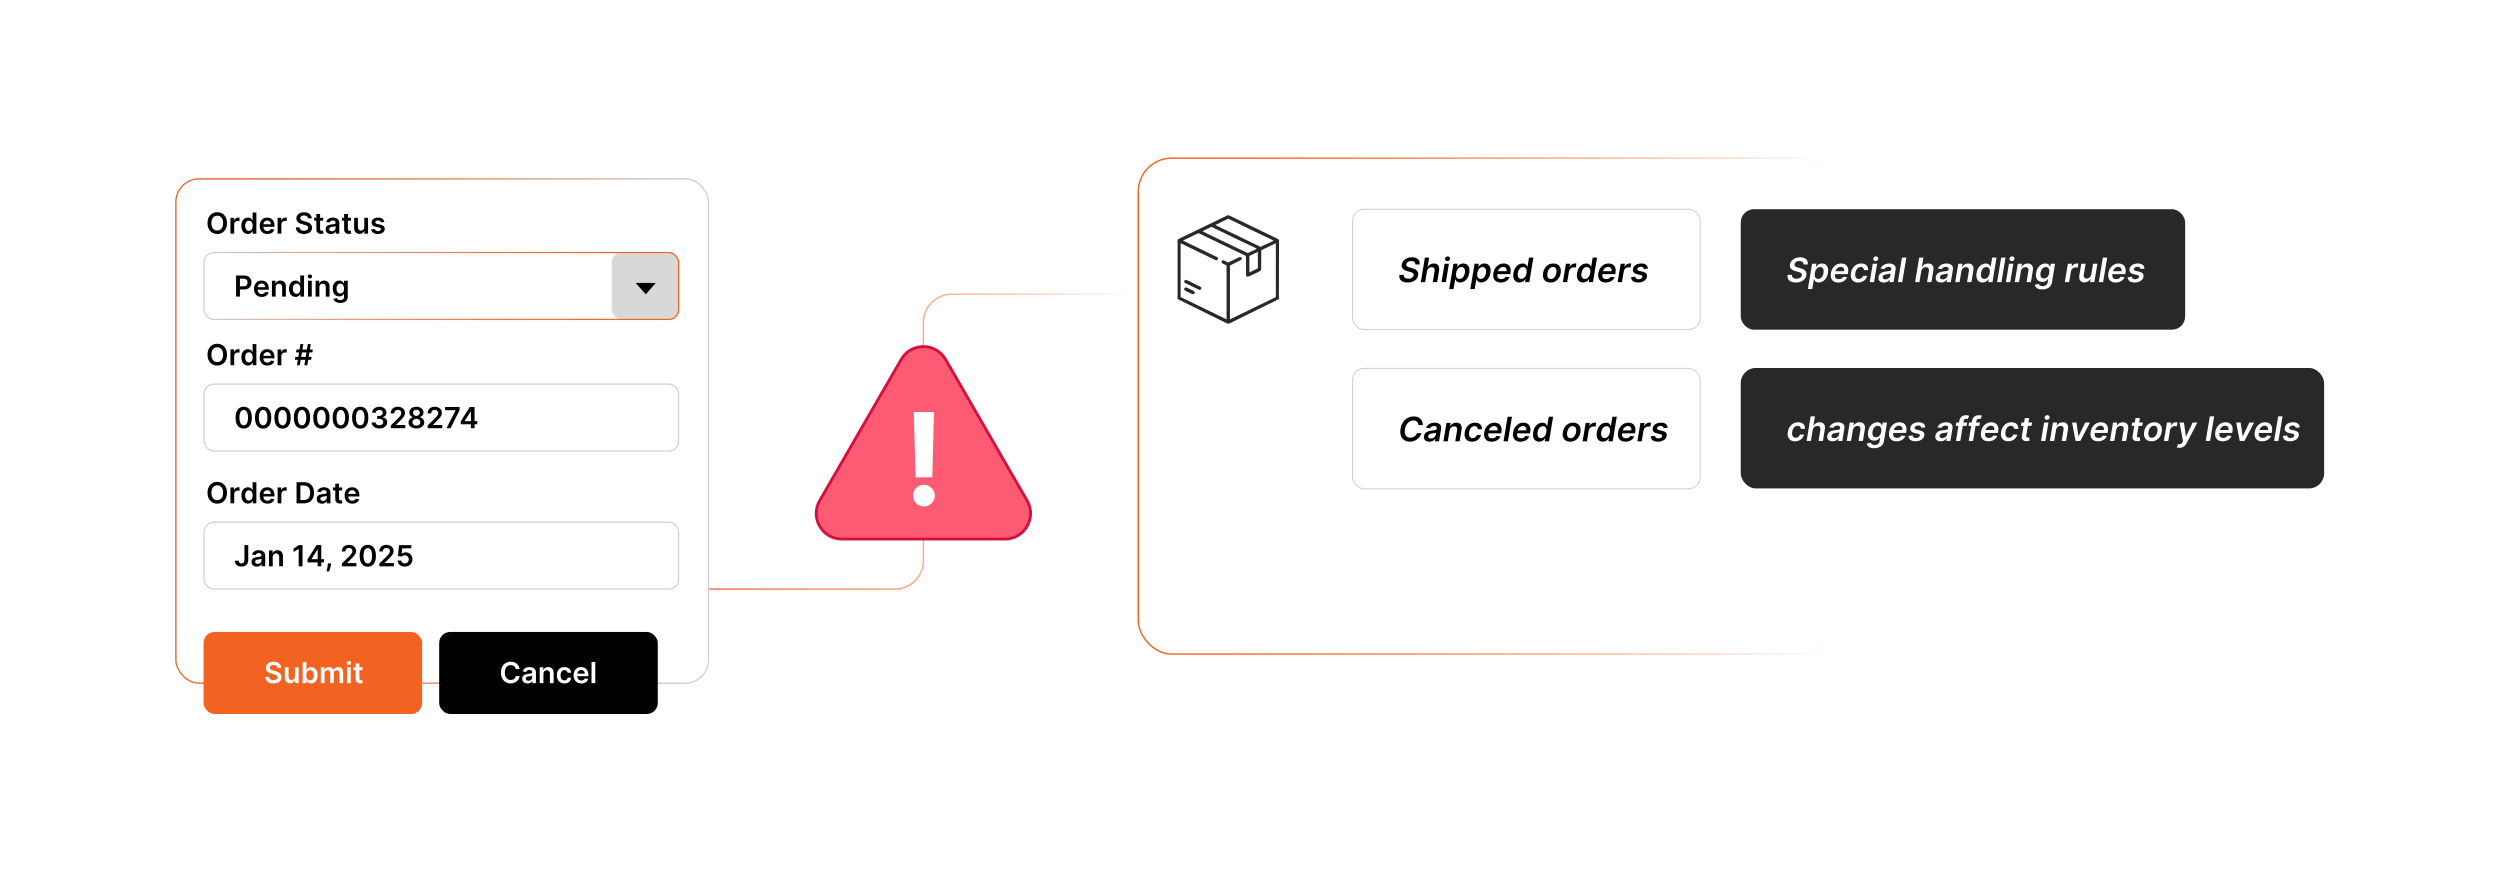 <?xml version="1.0" encoding="UTF-8"?><svg id="a" xmlns="http://www.w3.org/2000/svg" xmlns:xlink="http://www.w3.org/1999/xlink" viewBox="0 0 860 300"><defs><linearGradient id="b" x1="201.339" y1="151.925" x2="391.571" y2="151.925" gradientUnits="userSpaceOnUse"><stop offset="0" stop-color="#f26322"/><stop offset=".099" stop-color="#f26322" stop-opacity=".976"/><stop offset=".227" stop-color="#f26322" stop-opacity=".909"/><stop offset=".372" stop-color="#f26322" stop-opacity=".797"/><stop offset=".53" stop-color="#f26322" stop-opacity=".642"/><stop offset=".697" stop-color="#f26322" stop-opacity=".442"/><stop offset=".87" stop-color="#f26322" stop-opacity=".202"/><stop offset="1" stop-color="#f26322" stop-opacity="0"/></linearGradient><linearGradient id="c" x1="391.321" y1="139.691" x2="630.231" y2="139.691" xlink:href="#b"/><filter id="d" x="460.804" y="67.684" width="128.4" height="50.16" filterUnits="userSpaceOnUse"><feOffset dx="0" dy="0"/><feGaussianBlur result="e" stdDeviation="1.359"/><feFlood flood-color="#848484" flood-opacity=".3"/><feComposite in2="e" operator="in"/><feComposite in="SourceGraphic"/></filter><filter id="f" x="460.804" y="122.404" width="128.4" height="50.16" filterUnits="userSpaceOnUse"><feOffset dx="0" dy="0"/><feGaussianBlur result="g" stdDeviation="1.359"/><feFlood flood-color="#848484" flood-opacity=".3"/><feComposite in2="g" operator="in"/><feComposite in="SourceGraphic"/></filter><filter id="h" x="594.191" y="67.151" width="162.48" height="51.12" filterUnits="userSpaceOnUse"><feOffset dx="0" dy="0"/><feGaussianBlur result="i" stdDeviation="1.536"/><feFlood flood-color="#848484" flood-opacity=".3"/><feComposite in2="i" operator="in"/><feComposite in="SourceGraphic"/></filter><filter id="j" x="593.519" y="121.199" width="211.44" height="52.32" filterUnits="userSpaceOnUse"><feOffset dx="0" dy="0"/><feGaussianBlur result="k" stdDeviation="1.76"/><feFlood flood-color="#848484" flood-opacity=".3"/><feComposite in2="k" operator="in"/><feComposite in="SourceGraphic"/></filter><filter id="l" x="47.72" y="48.68" width="209.04" height="199.2" filterUnits="userSpaceOnUse"><feOffset dx="0" dy="0"/><feGaussianBlur result="m" stdDeviation="4.173"/><feFlood flood-color="#a5a5a5" flood-opacity=".3"/><feComposite in2="m" operator="in"/><feComposite in="SourceGraphic"/></filter><linearGradient id="n" x1="60.291" y1="148.27" x2="243.935" y2="148.27" xlink:href="#b"/><linearGradient id="o" x1="69.978" y1="98.376" x2="233.651" y2="98.376" gradientUnits="userSpaceOnUse"><stop offset="0" stop-color="#f26322" stop-opacity="0"/><stop offset=".13" stop-color="#f26322" stop-opacity=".202"/><stop offset=".303" stop-color="#f26322" stop-opacity=".442"/><stop offset=".47" stop-color="#f26322" stop-opacity=".642"/><stop offset=".628" stop-color="#f26322" stop-opacity=".797"/><stop offset=".773" stop-color="#f26322" stop-opacity=".909"/><stop offset=".901" stop-color="#f26322" stop-opacity=".976"/><stop offset="1" stop-color="#f26322"/></linearGradient></defs><path d="M201.339,202.651h106.536c5.398,0,9.773-4.376,9.773-9.773v-81.907c0-5.398,4.376-9.773,9.773-9.773h64.149" fill="none" stroke="url(#b)" stroke-miterlimit="10" stroke-width=".5"/><path d="M310.026,123.631l-28.057,48.596c-3.388,5.868.847,13.202,7.622,13.202h56.114c6.775,0,11.01-7.335,7.622-13.202l-28.057-48.596c-3.388-5.868-11.857-5.868-15.244,0Z" fill="#fc5b73"/><path d="M310.026,123.631l-28.057,48.596c-3.388,5.868.847,13.202,7.622,13.202h56.114c6.775,0,11.01-7.335,7.622-13.202l-28.057-48.596c-3.388-5.868-11.857-5.868-15.244,0Z" fill="none" stroke="#d60f3f" stroke-miterlimit="10"/><path d="M317.831,174.227c-1.034,0-1.922-.368-2.663-1.105s-1.106-1.621-1.097-2.654c-.01-1.023.355-1.9,1.097-2.632.741-.731,1.629-1.096,2.663-1.096.991,0,1.863.365,2.615,1.096.752.731,1.133,1.608,1.144,2.632-.011.689-.19,1.318-.54,1.887-.351.569-.807,1.023-1.371,1.363-.564.339-1.18.509-1.848.509ZM321.308,141.743l-.61,22.46h-5.732l-.627-22.46h6.97Z" fill="#fff"/><rect x="391.571" y="54.394" width="238.411" height="170.595" rx="11.501" ry="11.501" fill="none" stroke="url(#c)" stroke-miterlimit="10" stroke-width=".5"/><path d="M422.806,111.319h-.582l-17.136-8.443v-20.372l.348-.307,16.735-8.079c.216-.089.471-.09.688,0l16.688,8.053c.216.127.468.296.437.582l-.042,20.124-17.136,8.443ZM438.088,82.721c-5.19-2.425-10.339-4.953-15.492-7.459-.243-.042-3.689,1.766-4.249,2.016-.086.038-.176.06-.27.058.152.198.471.314.702.426,4.923,2.385,9.873,4.714,14.78,7.13l.288-.044c1.212-.76,2.893-1.223,4.074-1.968.041-.026.205-.11.168-.159ZM432.266,85.487c-5.174-2.39-10.272-4.955-15.425-7.395l-.219.002-2.983,1.426,1.647.862c4.683,2.179,9.309,4.567,13.998,6.675.846-.562,2.067-.875,2.889-1.407.07-.046.131.008.093-.162ZM406.142,83.666v18.52l15.791,7.677v-18.52c-.451-.443-2.119-.654-1.664-1.519.433-.823,1.654.388,2.27.447l3.78-1.818c.643-.26,1.128.407.685.939l-3.907,1.951v18.52l15.791-7.677v-18.52l-5.009,2.413-.05,6.827c-.104.148-.246.237-.396.331-.777.486-2.159,1.081-3.033,1.479-.621.283-1.644.965-1.772-.172-.029-2.17.059-4.371-.045-6.52l-16.25-7.817c-1.83.765-3.583,1.727-5.39,2.549l11.815,5.722c.647.506-.071,1.395-.731.949l-11.885-5.761ZM429.792,93.708l2.911-1.419v-5.64l-2.911,1.383v5.676Z" fill="#282828"/><path d="M407.87,96.27c.165-.015.287.064.432.118,1.554.582,3.149,1.643,4.706,2.279.565.342.129,1.196-.463,1.049l-4.899-2.382c-.48-.254-.311-1.014.223-1.064Z" fill="#282828"/><path d="M410.85,101.037c-.178.21-.459.173-.693.116-.399-.098-1.986-.915-2.406-1.159-.72-.418-.352-1.25.374-1.104.164.033,2.305,1.073,2.505,1.208.333.224.516.588.219.939Z" fill="#282828"/><rect x="465.278" y="71.967" width="119.582" height="41.434" rx="4.014" ry="4.014" fill="#fff" filter="url(#d)" stroke="#ccc" stroke-miterlimit="10" stroke-width=".332"/><path d="M486.878,90.977c.011-.382-.105-.675-.349-.879-.243-.203-.592-.305-1.046-.305-.319,0-.601.048-.844.144s-.44.227-.588.392-.241.353-.276.565c-.03.176-.016.329.045.458.06.129.153.239.278.328.126.089.269.165.43.225s.324.111.489.152l.759.198c.306.074.596.175.871.301.274.127.514.286.718.478.203.193.352.425.443.697.092.273.106.592.043.958-.082.495-.281.931-.596,1.306-.315.376-.728.668-1.238.878-.51.21-1.103.316-1.78.316-.657,0-1.211-.102-1.661-.305-.449-.204-.777-.501-.983-.892-.207-.391-.274-.866-.202-1.428h1.506c-.03.294.019.54.146.735s.312.341.555.437c.242.097.522.144.842.144.333,0,.634-.05.903-.15.27-.101.49-.241.663-.421.172-.18.276-.392.315-.633.038-.22.006-.402-.098-.547-.102-.144-.26-.266-.472-.363s-.464-.185-.756-.262l-.92-.248c-.663-.179-1.165-.451-1.508-.815-.343-.365-.466-.85-.369-1.455.085-.498.294-.934.627-1.308s.75-.665,1.252-.873c.502-.208,1.049-.311,1.641-.311.6,0,1.107.104,1.524.314s.723.5.918.873c.195.373.259.804.19,1.294h-1.474Z"/><path d="M490.868,93.349l-.611,3.714h-1.493l1.402-8.451h1.461l-.528,3.189h.074c.204-.36.479-.644.828-.85.348-.206.767-.31,1.256-.31.438,0,.804.092,1.1.276.296.185.505.454.627.809.123.355.143.788.06,1.3l-.677,4.036h-1.494l.632-3.804c.068-.427.013-.759-.167-.997-.181-.238-.465-.357-.853-.357-.267,0-.513.057-.738.171-.226.114-.416.279-.569.493-.154.215-.258.475-.31.78Z"/><path d="M495.877,97.063l1.057-6.338h1.494l-1.057,6.338h-1.494ZM497.899,89.817c-.237,0-.435-.081-.595-.242-.159-.161-.229-.351-.206-.571.019-.226.12-.417.304-.574.183-.157.393-.235.629-.235.239,0,.436.079.592.237s.226.35.209.575c-.019.22-.12.41-.302.57-.182.159-.392.239-.631.239Z"/><path d="M498.519,99.44l1.46-8.715h1.47l-.174,1.048h.087c.099-.154.233-.318.402-.493.169-.174.385-.324.647-.45.263-.125.58-.188.951-.188.489,0,.91.124,1.261.373s.603.616.755,1.102c.153.485.172,1.081.056,1.785-.115.696-.328,1.287-.64,1.774-.31.487-.684.858-1.118,1.114s-.9.384-1.398.384c-.363,0-.655-.06-.875-.182s-.387-.267-.501-.44c-.114-.172-.199-.335-.254-.489h-.066l-.56,3.376h-1.502ZM500.916,93.894c-.066.41-.068.769-.005,1.077s.192.548.388.72.451.258.768.258c.33,0,.621-.088.871-.266.25-.177.458-.421.623-.73.165-.31.282-.663.351-1.059.06-.394.06-.743-.002-1.048-.061-.305-.19-.544-.382-.718s-.455-.26-.788-.26c-.319,0-.605.084-.856.252-.251.168-.459.403-.623.706-.163.303-.278.659-.344,1.069Z"/><path d="M505.793,99.44l1.46-8.715h1.47l-.174,1.048h.087c.099-.154.233-.318.402-.493.169-.174.385-.324.647-.45.263-.125.58-.188.951-.188.489,0,.91.124,1.261.373s.603.616.755,1.102c.153.485.172,1.081.056,1.785-.115.696-.328,1.287-.64,1.774-.31.487-.684.858-1.118,1.114s-.9.384-1.398.384c-.363,0-.655-.06-.875-.182s-.387-.267-.501-.44c-.114-.172-.199-.335-.254-.489h-.066l-.56,3.376h-1.502ZM508.19,93.894c-.066.41-.068.769-.005,1.077s.192.548.388.72.451.258.768.258c.33,0,.621-.088.871-.266.25-.177.458-.421.623-.73.165-.31.282-.663.351-1.059.06-.394.06-.743-.002-1.048-.061-.305-.19-.544-.382-.718s-.455-.26-.788-.26c-.319,0-.605.084-.856.252-.251.168-.459.403-.623.706-.163.303-.278.659-.344,1.069Z"/><path d="M516.244,97.187c-.633,0-1.157-.133-1.574-.398s-.708-.642-.875-1.13c-.166-.488-.194-1.064-.084-1.727.107-.652.326-1.225.656-1.719.33-.494.743-.879,1.239-1.155.497-.276,1.046-.415,1.648-.415.391,0,.75.062,1.077.188.327.126.604.319.829.58s.382.593.467.997c.085.403.081.882-.013,1.438l-.07.458h-5.194l.156-1.007h3.764c.047-.286.029-.541-.052-.766s-.218-.401-.41-.53c-.193-.129-.434-.194-.723-.194-.292,0-.565.076-.821.227s-.47.344-.644.58c-.173.235-.283.485-.33.749l-.169.961c-.064.399-.051.724.039.974.089.251.245.434.466.551.222.117.499.175.832.175.22,0,.424-.031.61-.093.188-.061.355-.153.504-.274.148-.121.271-.271.367-.45l1.365.157c-.151.369-.372.69-.664.964-.292.273-.641.485-1.046.635-.406.15-.856.225-1.352.225Z"/><path d="M522.693,97.174c-.501,0-.927-.128-1.277-.384s-.601-.627-.749-1.114c-.148-.487-.165-1.079-.05-1.774.119-.704.335-1.299.648-1.785s.689-.853,1.124-1.102c.436-.249.897-.373,1.385-.373.371,0,.666.062.885.188.219.126.384.275.495.45.111.175.193.339.246.493h.061l.524-3.161h1.497l-1.402,8.451h-1.469l.169-.999h-.091c-.102.154-.241.317-.417.489-.176.172-.393.318-.649.44-.258.121-.567.182-.931.182ZM523.291,95.949c.316,0,.603-.086.856-.258.255-.172.467-.412.638-.72s.289-.667.354-1.077c.069-.41.069-.766.003-1.069-.068-.302-.2-.538-.398-.706-.198-.168-.458-.252-.78-.252-.333,0-.623.086-.87.26-.248.173-.451.413-.611.718-.159.306-.273.655-.338,1.048-.066.396-.069.749-.011,1.059.06.309.185.553.378.73.192.178.452.266.779.266Z"/><path d="M533.343,97.187c-.624,0-1.144-.138-1.558-.413-.414-.275-.705-.661-.873-1.157-.167-.497-.197-1.076-.09-1.739.106-.646.322-1.213.645-1.7.323-.487.731-.864,1.226-1.132.493-.268,1.047-.402,1.66-.402.625,0,1.144.138,1.556.415.413.276.704.664.873,1.162s.2,1.079.093,1.741c-.104.646-.319,1.212-.645,1.696-.326.484-.735.86-1.228,1.129-.493.268-1.046.402-1.659.402ZM533.467,95.99c.347,0,.651-.094.914-.283s.479-.443.649-.763c.171-.321.288-.678.351-1.071.064-.38.065-.724.007-1.034-.06-.31-.184-.556-.374-.739-.19-.183-.449-.274-.779-.274-.35,0-.656.095-.92.285-.265.19-.481.446-.65.768s-.285.681-.349,1.077c-.06.377-.062.719-.006,1.027.056.308.18.553.371.734s.453.273.786.273Z"/><path d="M537.626,97.063l1.056-6.338h1.449l-.178,1.056h.065c.174-.366.419-.648.737-.848.317-.2.658-.299,1.02-.299.086,0,.178.003.277.008.099.005.183.017.251.033l-.231,1.375c-.06-.022-.158-.042-.291-.06-.134-.018-.265-.027-.395-.027-.273,0-.525.059-.759.175-.234.117-.43.279-.588.485-.158.206-.261.444-.308.714l-.615,3.726h-1.493Z"/><path d="M544.587,97.174c-.501,0-.927-.128-1.277-.384s-.601-.627-.749-1.114c-.148-.487-.165-1.079-.05-1.774.119-.704.335-1.299.648-1.785s.689-.853,1.124-1.102c.436-.249.897-.373,1.385-.373.371,0,.666.062.885.188.219.126.384.275.495.45.111.175.193.339.246.493h.061l.524-3.161h1.497l-1.402,8.451h-1.469l.169-.999h-.091c-.102.154-.241.317-.417.489-.176.172-.393.318-.649.44-.258.121-.567.182-.931.182ZM545.185,95.949c.316,0,.603-.086.856-.258.255-.172.467-.412.638-.72s.289-.667.354-1.077c.069-.41.069-.766.003-1.069-.068-.302-.2-.538-.398-.706-.198-.168-.458-.252-.78-.252-.333,0-.623.086-.87.26-.248.173-.451.413-.611.718-.159.306-.273.655-.338,1.048-.066.396-.069.749-.011,1.059.06.309.185.553.378.73.192.178.452.266.779.266Z"/><path d="M552.361,97.187c-.633,0-1.158-.133-1.574-.398-.417-.266-.709-.642-.875-1.13-.167-.488-.194-1.064-.085-1.727.107-.652.326-1.225.656-1.719.33-.494.743-.879,1.24-1.155.496-.276,1.046-.415,1.648-.415.391,0,.749.062,1.077.188.327.126.604.319.829.58s.381.593.466.997c.086.403.081.882-.012,1.438l-.07.458h-5.195l.157-1.007h3.763c.047-.286.029-.541-.052-.766s-.218-.401-.41-.53-.434-.194-.722-.194c-.292,0-.565.076-.821.227s-.471.344-.644.58c-.174.235-.284.485-.33.749l-.17.961c-.062.399-.05.724.039.974.09.251.245.434.467.551.222.117.498.175.831.175.221,0,.424-.031.611-.093.186-.061.354-.153.503-.274.148-.121.272-.271.367-.45l1.366.157c-.151.369-.373.69-.664.964-.292.273-.641.485-1.047.635-.405.15-.856.225-1.351.225Z"/><path d="M556.466,97.063l1.057-6.338h1.448l-.178,1.056h.066c.173-.366.419-.648.736-.848.318-.2.658-.299,1.022-.299.085,0,.178.003.276.008s.183.017.252.033l-.231,1.375c-.06-.022-.157-.042-.291-.06-.133-.018-.265-.027-.394-.027-.273,0-.525.059-.76.175-.233.117-.43.279-.588.485-.158.206-.261.444-.308.714l-.614,3.726h-1.494Z"/><path d="M566.864,92.4l-1.37.148c-.017-.14-.06-.271-.132-.392s-.178-.218-.32-.291c-.142-.073-.323-.109-.546-.109-.325,0-.609.073-.855.218-.245.146-.384.333-.417.561-.03.17.011.309.122.416s.321.198.629.273l1.048.231c.578.129.993.338,1.247.627.253.289.342.667.268,1.135-.065.391-.236.733-.512,1.029-.274.296-.626.526-1.054.691-.428.166-.902.248-1.422.248-.789,0-1.397-.164-1.824-.491-.426-.327-.637-.781-.631-1.362l1.469-.14c.017.286.117.501.302.645.184.144.44.218.768.221.368.002.68-.076.935-.235.254-.16.398-.352.431-.578.027-.171-.014-.31-.124-.417-.109-.107-.308-.194-.594-.26l-1.04-.227c-.589-.127-1.008-.345-1.256-.654-.249-.31-.334-.702-.254-1.178.062-.382.224-.713.482-.992.259-.279.59-.495.994-.648s.856-.229,1.353-.229c.757,0,1.326.158,1.709.475.382.316.58.744.594,1.283Z"/><rect x="465.278" y="126.722" width="119.582" height="41.434" rx="4.014" ry="4.014" fill="#fff" filter="url(#f)" stroke="#ccc" stroke-miterlimit="10" stroke-width=".332"/><path d="M489.433,146.218h-1.519c-.003-.253-.045-.478-.126-.675s-.196-.364-.345-.501-.324-.241-.528-.311c-.203-.07-.429-.105-.677-.105-.473,0-.913.12-1.32.359s-.753.586-1.038,1.042c-.284.455-.48,1.007-.588,1.657-.102.632-.091,1.162.033,1.588s.337.748.64.963c.303.216.674.324,1.114.324.267,0,.522-.034.768-.101s.471-.168.677-.301c.206-.134.389-.296.549-.489.159-.192.283-.411.371-.656h1.539c-.127.401-.312.779-.557,1.132-.245.353-.539.665-.884.932-.344.269-.729.478-1.155.63-.426.151-.886.228-1.378.228-.757,0-1.403-.178-1.941-.531s-.924-.861-1.157-1.524c-.234-.663-.276-1.455-.128-2.377.151-.9.444-1.665.879-2.298s.965-1.116,1.591-1.451c.626-.334,1.3-.501,2.023-.501.478,0,.914.066,1.307.198.392.132.728.325,1.007.58.278.254.492.565.642.932.148.367.216.786.202,1.257Z"/><path d="M491.66,151.945c-.401,0-.75-.072-1.046-.217s-.514-.357-.654-.642c-.14-.283-.176-.632-.107-1.048.06-.358.177-.653.349-.887s.384-.421.634-.561c.25-.141.525-.248.825-.322.3-.074.606-.127.92-.157.374-.038.68-.074.916-.107.236-.033.414-.084.532-.151s.191-.171.219-.311v-.025c.05-.308,0-.548-.15-.72s-.397-.258-.74-.258c-.363,0-.67.08-.919.239s-.43.348-.542.565l-1.353-.198c.171-.385.404-.708.701-.968.297-.26.641-.455,1.029-.586.39-.13.806-.196,1.249-.196.305,0,.603.036.891.107.289.071.546.189.769.352.225.164.389.386.493.666s.123.631.054,1.052l-.705,4.242h-1.437l.148-.871h-.049c-.119.176-.273.34-.463.493-.19.152-.415.275-.677.367-.261.093-.557.139-.887.139ZM492.226,150.848c.3,0,.569-.06.809-.179.239-.12.435-.279.59-.477.154-.198.251-.414.289-.647l.124-.747c-.053.039-.138.074-.256.107-.118.033-.248.062-.388.086-.141.025-.279.047-.417.066-.138.019-.256.036-.355.049-.228.03-.436.08-.625.148s-.344.165-.468.287c-.124.123-.199.28-.228.473-.047.275.018.483.192.623s.419.21.732.21Z"/><path d="M498.642,148.103l-.61,3.714h-1.494l1.057-6.338h1.428l-.182,1.077h.074c.201-.354.48-.637.838-.846s.774-.314,1.25-.314c.432,0,.796.093,1.092.281.295.187.505.458.627.812.122.355.141.786.056,1.292l-.677,4.036h-1.494l.632-3.804c.068-.421.015-.752-.161-.993s-.458-.361-.846-.361c-.265,0-.506.057-.727.171-.22.114-.405.279-.555.493-.15.215-.253.475-.308.78Z"/><path d="M506.362,151.941c-.636,0-1.156-.139-1.562-.417-.406-.278-.69-.662-.851-1.153s-.188-1.057-.08-1.698c.104-.644.321-1.212.649-1.706.329-.494.743-.879,1.244-1.155s1.06-.415,1.68-.415c.515,0,.954.094,1.32.283s.638.454.817.796c.179.342.246.742.202,1.199h-1.428c-.009-.306-.103-.56-.285-.766s-.451-.308-.809-.308c-.309,0-.592.082-.853.246-.26.164-.478.398-.655.704-.178.305-.301.671-.37,1.098-.071.432-.069.803.007,1.112.075.31.215.548.417.714.202.167.458.25.769.25.22,0,.425-.042.614-.126.19-.084.357-.206.502-.365.144-.16.258-.353.34-.582h1.428c-.115.449-.316.845-.603,1.19-.286.346-.641.616-1.065.809s-.901.291-1.432.291Z"/><path d="M513.113,151.941c-.633,0-1.158-.133-1.574-.398-.417-.266-.709-.642-.875-1.13-.167-.488-.194-1.064-.085-1.727.107-.652.326-1.225.656-1.719.33-.494.743-.879,1.24-1.155.496-.276,1.046-.415,1.648-.415.391,0,.749.062,1.077.188.327.126.604.319.829.58s.381.593.466.997c.086.403.081.882-.012,1.438l-.07.458h-5.195l.157-1.007h3.763c.047-.286.029-.541-.052-.766s-.218-.401-.41-.53-.434-.194-.722-.194c-.292,0-.565.076-.821.227s-.471.344-.644.58c-.174.235-.284.485-.33.749l-.17.961c-.062.399-.05.724.039.974.09.251.245.434.467.551.222.117.498.175.831.175.221,0,.424-.031.611-.093.186-.061.354-.153.503-.274.148-.121.272-.271.367-.45l1.366.157c-.151.369-.373.69-.664.964-.292.273-.641.485-1.047.636-.405.149-.856.225-1.351.225Z"/><path d="M520.114,143.367l-1.402,8.451h-1.494l1.403-8.451h1.493Z"/><path d="M523.036,151.941c-.633,0-1.157-.133-1.574-.398s-.708-.642-.875-1.13c-.166-.488-.194-1.064-.084-1.727.107-.652.326-1.225.656-1.719.33-.494.743-.879,1.239-1.155.497-.276,1.046-.415,1.648-.415.391,0,.75.062,1.077.188.327.126.604.319.829.58s.382.593.467.997c.085.403.081.882-.013,1.438l-.07.458h-5.194l.156-1.007h3.764c.047-.286.029-.541-.052-.766s-.218-.401-.41-.53c-.193-.129-.434-.194-.723-.194-.292,0-.565.076-.821.227s-.47.344-.644.58c-.173.235-.283.485-.33.749l-.169.961c-.064.399-.051.724.039.974.089.251.245.434.466.551.222.117.499.175.832.175.22,0,.424-.031.61-.093.188-.061.355-.153.504-.274.148-.121.271-.271.367-.45l1.365.157c-.151.369-.372.69-.664.964-.292.273-.641.485-1.046.636-.406.149-.856.225-1.352.225Z"/><path d="M529.485,151.929c-.501,0-.927-.128-1.277-.384s-.601-.627-.749-1.114c-.148-.487-.165-1.079-.05-1.774.119-.704.335-1.299.648-1.785s.689-.853,1.124-1.102c.436-.249.897-.373,1.385-.373.371,0,.666.062.885.188.219.126.384.275.495.45.111.175.193.339.246.493h.061l.524-3.161h1.497l-1.402,8.451h-1.469l.169-.999h-.091c-.102.154-.241.317-.417.489-.176.173-.393.318-.649.44-.258.121-.567.182-.931.182ZM530.083,150.703c.316,0,.603-.086.856-.258.255-.172.467-.412.638-.72s.289-.667.354-1.077c.069-.41.069-.766.003-1.069-.068-.302-.2-.538-.398-.706-.198-.168-.458-.252-.78-.252-.333,0-.623.086-.87.26-.248.173-.451.413-.611.718-.159.306-.273.655-.338,1.048-.066.396-.069.749-.011,1.059.06.309.185.553.378.73.192.178.452.266.779.266Z"/><path d="M540.135,151.941c-.624,0-1.144-.138-1.558-.413-.414-.274-.705-.661-.873-1.157-.167-.497-.197-1.076-.09-1.739.106-.646.322-1.213.645-1.7.323-.487.731-.864,1.226-1.132.493-.268,1.047-.402,1.66-.402.625,0,1.144.138,1.556.415.413.276.704.664.873,1.162s.2,1.079.093,1.741c-.104.646-.319,1.212-.645,1.696-.326.484-.735.86-1.228,1.129-.493.268-1.046.402-1.659.402ZM540.259,150.745c.347,0,.651-.094.914-.283s.479-.443.649-.763c.171-.321.288-.678.351-1.071.064-.38.065-.724.007-1.034-.06-.31-.184-.556-.374-.739-.19-.183-.449-.274-.779-.274-.35,0-.656.095-.92.285-.265.19-.481.446-.65.768s-.285.681-.349,1.077c-.06.377-.062.719-.006,1.027.056.308.18.553.371.734s.453.273.786.273Z"/><path d="M544.418,151.817l1.056-6.338h1.449l-.178,1.056h.065c.174-.366.419-.648.737-.848.317-.2.658-.299,1.02-.299.086,0,.178.003.277.008.099.005.183.017.251.033l-.231,1.375c-.06-.022-.158-.042-.291-.06-.134-.018-.265-.027-.395-.027-.273,0-.525.059-.759.175-.234.117-.43.279-.588.485-.158.206-.261.444-.308.714l-.615,3.726h-1.493Z"/><path d="M551.379,151.929c-.501,0-.927-.128-1.277-.384s-.601-.627-.749-1.114c-.148-.487-.165-1.079-.05-1.774.119-.704.335-1.299.648-1.785s.689-.853,1.124-1.102c.436-.249.897-.373,1.385-.373.371,0,.666.062.885.188.219.126.384.275.495.45.111.175.193.339.246.493h.061l.524-3.161h1.497l-1.402,8.451h-1.469l.169-.999h-.091c-.102.154-.241.317-.417.489-.176.173-.393.318-.649.44-.258.121-.567.182-.931.182ZM551.977,150.703c.316,0,.603-.086.856-.258.255-.172.467-.412.638-.72s.289-.667.354-1.077c.069-.41.069-.766.003-1.069-.068-.302-.2-.538-.398-.706-.198-.168-.458-.252-.78-.252-.333,0-.623.086-.87.26-.248.173-.451.413-.611.718-.159.306-.273.655-.338,1.048-.066.396-.069.749-.011,1.059.06.309.185.553.378.73.192.178.452.266.779.266Z"/><path d="M559.153,151.941c-.633,0-1.158-.133-1.574-.398-.417-.266-.709-.642-.875-1.13-.167-.488-.194-1.064-.085-1.727.107-.652.326-1.225.656-1.719.33-.494.743-.879,1.24-1.155.496-.276,1.046-.415,1.648-.415.391,0,.749.062,1.077.188.327.126.604.319.829.58s.381.593.466.997c.086.403.081.882-.012,1.438l-.07.458h-5.195l.157-1.007h3.763c.047-.286.029-.541-.052-.766s-.218-.401-.41-.53-.434-.194-.722-.194c-.292,0-.565.076-.821.227s-.471.344-.644.58c-.174.235-.284.485-.33.749l-.17.961c-.062.399-.05.724.039.974.09.251.245.434.467.551.222.117.498.175.831.175.221,0,.424-.031.611-.093.186-.061.354-.153.503-.274.148-.121.272-.271.367-.45l1.366.157c-.151.369-.373.69-.664.964-.292.273-.641.485-1.047.636-.405.149-.856.225-1.351.225Z"/><path d="M563.258,151.817l1.057-6.338h1.448l-.178,1.056h.066c.173-.366.419-.648.736-.848.318-.2.658-.299,1.022-.299.085,0,.178.003.276.008s.183.017.252.033l-.231,1.375c-.06-.022-.157-.042-.291-.06-.133-.018-.265-.027-.394-.027-.273,0-.525.059-.76.175-.233.117-.43.279-.588.485-.158.206-.261.444-.308.714l-.614,3.726h-1.494Z"/><path d="M573.656,147.155l-1.37.148c-.017-.14-.06-.271-.132-.392s-.178-.218-.32-.291c-.142-.073-.323-.109-.546-.109-.325,0-.609.073-.855.218-.245.146-.384.333-.417.561-.03.17.011.309.122.416s.321.198.629.273l1.048.231c.578.129.993.338,1.247.627.253.289.342.667.268,1.135-.065.391-.236.733-.512,1.029-.274.297-.626.526-1.054.691-.428.166-.902.248-1.422.248-.789,0-1.397-.164-1.824-.491-.426-.327-.637-.781-.631-1.362l1.469-.14c.017.286.117.501.302.645.184.144.44.218.768.221.368.002.68-.076.935-.235.254-.16.398-.352.431-.578.027-.171-.014-.31-.124-.417-.109-.107-.308-.194-.594-.26l-1.04-.227c-.589-.127-1.008-.345-1.256-.654-.249-.31-.334-.702-.254-1.178.062-.382.224-.713.482-.992.259-.279.59-.495.994-.648s.856-.229,1.353-.229c.757,0,1.326.158,1.709.475.382.316.58.744.594,1.283Z"/><rect x="598.817" y="71.967" width="152.874" height="41.434" rx="4.539" ry="4.539" fill="#282828" filter="url(#h)"/><path d="M620.417,90.977c.011-.382-.105-.675-.349-.879-.243-.203-.592-.305-1.046-.305-.319,0-.601.048-.844.144s-.44.227-.588.392-.241.353-.276.565c-.03.176-.016.329.045.458.06.129.153.239.278.328.126.089.269.165.43.225s.324.111.489.152l.759.198c.306.074.596.175.871.301.274.127.514.286.718.478.203.193.352.425.443.697.092.273.106.592.043.958-.082.495-.281.931-.596,1.306-.315.376-.728.668-1.238.878-.51.21-1.103.316-1.78.316-.657,0-1.211-.102-1.661-.305-.449-.204-.777-.501-.983-.892-.207-.391-.274-.866-.202-1.428h1.506c-.03.294.019.54.146.735s.312.341.555.437c.242.097.522.144.842.144.333,0,.634-.05.903-.15.27-.101.49-.241.663-.421.172-.18.276-.392.315-.633.038-.22.006-.402-.098-.547-.102-.144-.26-.266-.472-.363s-.464-.185-.756-.262l-.92-.248c-.663-.179-1.165-.451-1.508-.815-.343-.365-.466-.85-.369-1.455.085-.498.294-.934.627-1.308s.75-.665,1.252-.873c.502-.208,1.049-.311,1.641-.311.6,0,1.107.104,1.524.314s.723.5.918.873c.195.373.259.804.19,1.294h-1.474Z" fill="#fff"/><path d="M621.906,99.44l1.461-8.715h1.469l-.173,1.048h.086c.1-.154.233-.318.402-.493.17-.174.386-.324.648-.45.263-.125.579-.188.951-.188.489,0,.909.124,1.26.373.352.249.603.616.756,1.102.152.485.171,1.081.056,1.785-.116.696-.329,1.287-.64,1.774-.311.487-.684.858-1.118,1.114s-.901.384-1.399.384c-.362,0-.654-.06-.874-.182-.221-.121-.388-.267-.502-.44-.114-.172-.198-.335-.254-.489h-.065l-.561,3.376h-1.502ZM624.304,93.894c-.066.41-.067.769-.004,1.077s.192.548.388.72.451.258.768.258c.33,0,.62-.088.87-.266.251-.177.458-.421.623-.73.165-.31.282-.663.352-1.059.06-.394.06-.743-.003-1.048-.061-.305-.189-.544-.381-.718-.193-.173-.456-.26-.788-.26-.319,0-.605.084-.856.252-.252.168-.46.403-.623.706-.164.303-.278.659-.345,1.069Z" fill="#fff"/><path d="M632.358,97.187c-.633,0-1.157-.133-1.574-.398s-.708-.642-.875-1.13c-.166-.488-.194-1.064-.084-1.727.107-.652.326-1.225.656-1.719.33-.494.743-.879,1.239-1.155.497-.276,1.046-.415,1.648-.415.391,0,.75.062,1.077.188.327.126.604.319.829.58s.382.593.467.997c.085.403.081.882-.013,1.438l-.07.458h-5.194l.156-1.007h3.764c.047-.286.029-.541-.052-.766s-.218-.401-.41-.53c-.193-.129-.434-.194-.723-.194-.292,0-.565.076-.821.227s-.47.344-.644.58c-.173.235-.283.485-.33.749l-.169.961c-.064.399-.051.724.039.974.089.251.245.434.466.551.222.117.499.175.832.175.22,0,.424-.031.61-.093.188-.061.355-.153.504-.274.148-.121.271-.271.367-.45l1.365.157c-.151.369-.372.69-.664.964-.292.273-.641.485-1.046.635-.406.15-.856.225-1.352.225Z" fill="#fff"/><path d="M639.212,97.187c-.636,0-1.156-.139-1.562-.417-.406-.278-.69-.662-.851-1.153s-.188-1.057-.08-1.698c.104-.644.321-1.212.649-1.706.329-.494.743-.879,1.244-1.155s1.06-.415,1.68-.415c.515,0,.954.094,1.32.283s.638.454.817.796c.179.342.246.742.202,1.199h-1.428c-.009-.306-.103-.56-.285-.766s-.451-.308-.809-.308c-.309,0-.592.082-.853.246-.26.164-.478.398-.655.704-.178.305-.301.671-.37,1.098-.071.432-.069.803.007,1.112.075.31.215.548.417.714.202.167.458.25.769.25.22,0,.425-.042.614-.126.19-.084.357-.206.502-.365.144-.16.258-.353.34-.582h1.428c-.115.449-.316.845-.603,1.19-.286.346-.641.615-1.065.809s-.901.291-1.432.291Z" fill="#fff"/><path d="M643.173,97.063l1.057-6.338h1.494l-1.057,6.338h-1.494ZM645.195,89.817c-.237,0-.435-.081-.595-.242-.159-.161-.229-.351-.206-.571.019-.226.12-.417.304-.574.183-.157.393-.235.629-.235.239,0,.436.079.592.237s.226.35.209.575c-.019.22-.12.41-.302.57-.182.159-.392.239-.631.239Z" fill="#fff"/><path d="M648.009,97.191c-.401,0-.75-.072-1.046-.217-.296-.144-.514-.358-.654-.642-.14-.283-.176-.632-.107-1.048.06-.358.177-.653.349-.887s.384-.421.634-.561c.25-.141.525-.248.825-.322.3-.074.606-.127.92-.157.374-.038.68-.074.916-.107.236-.033.414-.084.532-.151s.191-.171.219-.311v-.025c.05-.308,0-.548-.15-.72s-.397-.258-.74-.258c-.363,0-.67.08-.919.239s-.43.348-.542.565l-1.353-.198c.171-.385.404-.708.701-.968.297-.26.641-.455,1.029-.586.39-.13.806-.196,1.249-.196.305,0,.603.036.891.107.289.071.546.189.769.352.225.164.389.386.493.666s.123.631.054,1.052l-.705,4.242h-1.437l.148-.871h-.049c-.119.176-.273.34-.463.493-.19.152-.415.275-.677.367-.261.092-.557.138-.887.138ZM648.574,96.093c.3,0,.569-.06.809-.179.239-.12.435-.279.59-.477.154-.198.251-.414.289-.647l.124-.747c-.053.039-.138.074-.256.107-.118.033-.248.062-.388.086-.141.025-.279.047-.417.066-.138.019-.256.036-.355.049-.228.03-.436.08-.625.148s-.344.165-.468.287c-.124.123-.199.28-.228.473-.047.275.018.483.192.623s.419.21.732.21Z" fill="#fff"/><path d="M655.774,88.612l-1.403,8.451h-1.493l1.402-8.451h1.494Z" fill="#fff"/><path d="M660.903,93.349l-.61,3.714h-1.494l1.403-8.451h1.461l-.528,3.189h.074c.203-.36.479-.644.827-.85.348-.206.767-.31,1.257-.31.436,0,.804.092,1.1.276.295.185.505.454.627.809.122.355.143.788.06,1.3l-.677,4.036h-1.493l.631-3.804c.069-.427.013-.759-.167-.997-.181-.238-.464-.357-.853-.357-.267,0-.513.057-.738.171-.226.114-.415.279-.569.493-.154.215-.257.475-.31.78Z" fill="#fff"/><path d="M667.72,97.191c-.401,0-.75-.072-1.046-.217-.296-.144-.514-.358-.654-.642-.14-.283-.176-.632-.107-1.048.06-.358.177-.653.349-.887s.384-.421.634-.561c.25-.141.525-.248.825-.322.3-.074.606-.127.92-.157.374-.038.68-.074.916-.107.236-.033.414-.084.532-.151s.191-.171.219-.311v-.025c.05-.308,0-.548-.15-.72s-.397-.258-.74-.258c-.363,0-.67.08-.919.239s-.43.348-.542.565l-1.353-.198c.171-.385.404-.708.701-.968.297-.26.641-.455,1.029-.586.39-.13.806-.196,1.249-.196.305,0,.603.036.891.107.289.071.546.189.769.352.225.164.389.386.493.666s.123.631.054,1.052l-.705,4.242h-1.437l.148-.871h-.049c-.119.176-.273.34-.463.493-.19.152-.415.275-.677.367-.261.092-.557.138-.887.138ZM668.285,96.093c.3,0,.569-.06.809-.179.239-.12.435-.279.59-.477.154-.198.251-.414.289-.647l.124-.747c-.053.039-.138.074-.256.107-.118.033-.248.062-.388.086-.141.025-.279.047-.417.066-.138.019-.256.036-.355.049-.228.03-.436.08-.625.148s-.344.165-.468.287c-.124.123-.199.28-.228.473-.047.275.018.483.192.623s.419.21.732.21Z" fill="#fff"/><path d="M674.701,93.349l-.61,3.714h-1.494l1.057-6.338h1.428l-.182,1.077h.074c.201-.354.48-.637.838-.846s.774-.314,1.25-.314c.432,0,.796.093,1.092.281.295.187.505.458.627.812.122.355.141.786.056,1.292l-.677,4.036h-1.494l.632-3.804c.068-.421.015-.752-.161-.993s-.458-.361-.846-.361c-.265,0-.506.057-.727.171-.22.114-.405.279-.555.493-.15.215-.253.475-.308.78Z" fill="#fff"/><path d="M682.018,97.174c-.501,0-.927-.128-1.277-.384s-.601-.627-.749-1.114c-.148-.487-.165-1.079-.05-1.774.119-.704.335-1.299.648-1.785s.689-.853,1.124-1.102c.436-.249.897-.373,1.385-.373.371,0,.666.062.885.188.219.126.384.275.495.45.111.175.193.339.246.493h.061l.524-3.161h1.497l-1.402,8.451h-1.469l.169-.999h-.091c-.102.154-.241.317-.417.489-.176.172-.393.318-.649.44-.258.121-.567.182-.931.182ZM682.615,95.949c.316,0,.603-.086.856-.258.255-.172.467-.412.638-.72s.289-.667.354-1.077c.069-.41.069-.766.003-1.069-.068-.302-.2-.538-.398-.706-.198-.168-.458-.252-.78-.252-.333,0-.623.086-.87.26-.248.173-.451.413-.611.718-.159.306-.273.655-.338,1.048-.066.396-.069.749-.011,1.059.06.309.185.553.378.73.192.178.452.266.779.266Z" fill="#fff"/><path d="M689.898,88.612l-1.403,8.451h-1.493l1.402-8.451h1.494Z" fill="#fff"/><path d="M690.03,97.063l1.056-6.338h1.494l-1.057,6.338h-1.493ZM692.052,89.817c-.236,0-.435-.081-.594-.242-.16-.161-.229-.351-.206-.571.019-.226.12-.417.303-.574s.393-.235.629-.235c.239,0,.438.079.593.237s.225.35.208.575c-.019.22-.119.41-.301.57-.182.159-.393.239-.632.239Z" fill="#fff"/><path d="M695.172,93.349l-.611,3.714h-1.493l1.056-6.338h1.428l-.182,1.077h.075c.2-.354.479-.637.837-.846s.774-.314,1.251-.314c.432,0,.795.093,1.091.281.296.187.505.458.627.812.123.355.142.786.056,1.292l-.677,4.036h-1.493l.631-3.804c.069-.421.016-.752-.16-.993-.177-.241-.458-.361-.847-.361-.264,0-.506.057-.726.171-.221.114-.405.279-.556.493-.149.215-.252.475-.307.78Z" fill="#fff"/><path d="M702.504,99.572c-.539,0-.989-.072-1.352-.217-.361-.144-.64-.337-.835-.58s-.315-.51-.359-.805l1.403-.326c.041.123.107.247.2.369.092.122.228.224.408.305.18.081.423.122.729.122.424,0,.793-.102,1.109-.307s.512-.541.586-1.009l.19-1.201h-.074c-.1.154-.235.312-.409.474-.173.163-.389.299-.647.409s-.569.165-.933.165c-.486,0-.908-.115-1.265-.345-.356-.23-.612-.573-.769-1.031s-.179-1.032-.066-1.723c.116-.696.33-1.284.642-1.764.312-.48.688-.844,1.125-1.093s.899-.373,1.387-.373c.371,0,.667.062.887.188.22.126.387.275.499.45.113.175.194.339.244.493h.082l.174-1.048h1.473l-1.065,6.441c-.088.542-.29.99-.606,1.345s-.714.621-1.19.796c-.477.176-1,.264-1.566.264ZM703.115,95.8c.314,0,.596-.077.848-.231.252-.154.461-.376.627-.665.166-.289.283-.635.349-1.04.066-.399.065-.749-.004-1.048-.069-.3-.202-.533-.4-.699s-.457-.249-.775-.249c-.336,0-.628.086-.875.26-.248.173-.45.411-.608.712s-.27.643-.332,1.025c-.06.388-.06.727.002,1.017.061.29.19.516.384.677.193.161.456.241.786.241Z" fill="#fff"/><path d="M710.294,97.063l1.057-6.338h1.448l-.178,1.056h.066c.173-.366.419-.648.736-.848.318-.2.658-.299,1.022-.299.085,0,.178.003.276.008s.183.017.252.033l-.231,1.375c-.06-.022-.157-.042-.291-.06-.133-.018-.265-.027-.394-.027-.273,0-.525.059-.76.175-.233.117-.43.279-.588.485-.158.206-.261.444-.308.714l-.614,3.726h-1.494Z" fill="#fff"/><path d="M719.393,94.397l.615-3.672h1.493l-1.057,6.338h-1.448l.19-1.127h-.066c-.198.355-.48.645-.848.871s-.789.338-1.265.338c-.416,0-.767-.093-1.053-.278-.286-.186-.488-.457-.608-.813-.119-.356-.138-.788-.056-1.294l.677-4.036h1.494l-.636,3.804c-.064.402-.005.721.175.958.181.236.449.355.807.355.221,0,.442-.054.667-.161.224-.107.42-.268.588-.48.168-.213.277-.481.33-.803Z" fill="#fff"/><path d="M724.876,88.612l-1.402,8.451h-1.494l1.403-8.451h1.493Z" fill="#fff"/><path d="M727.798,97.187c-.633,0-1.158-.133-1.574-.398-.417-.266-.709-.642-.875-1.13-.167-.488-.194-1.064-.085-1.727.107-.652.326-1.225.656-1.719.33-.494.743-.879,1.24-1.155.496-.276,1.046-.415,1.648-.415.391,0,.749.062,1.077.188.327.126.604.319.829.58s.381.593.466.997c.086.403.081.882-.012,1.438l-.07.458h-5.195l.157-1.007h3.763c.047-.286.029-.541-.052-.766s-.218-.401-.41-.53-.434-.194-.722-.194c-.292,0-.565.076-.821.227s-.471.344-.644.58c-.174.235-.284.485-.33.749l-.17.961c-.062.399-.05.724.039.974.09.251.245.434.467.551.222.117.498.175.831.175.221,0,.424-.031.611-.093.186-.061.354-.153.503-.274.148-.121.272-.271.367-.45l1.366.157c-.151.369-.373.69-.664.964-.292.273-.641.485-1.047.635-.405.15-.856.225-1.351.225Z" fill="#fff"/><path d="M737.684,92.4l-1.369.148c-.017-.14-.06-.271-.133-.392-.071-.121-.178-.218-.319-.291-.142-.073-.324-.109-.547-.109-.324,0-.609.073-.854.218-.245.146-.384.333-.417.561-.03.17.01.309.121.416s.321.198.63.273l1.048.231c.578.129.993.338,1.246.627.253.289.343.667.269,1.135-.066.391-.237.733-.512,1.029-.275.296-.627.526-1.055.691-.428.166-.901.248-1.421.248-.79,0-1.397-.164-1.824-.491s-.637-.781-.632-1.362l1.47-.14c.017.286.116.501.301.645.185.144.44.218.768.221.368.002.68-.076.935-.235s.398-.352.432-.578c.027-.171-.015-.31-.124-.417-.11-.107-.309-.194-.595-.26l-1.039-.227c-.589-.127-1.008-.345-1.257-.654-.249-.31-.334-.702-.254-1.178.064-.382.225-.713.483-.992.258-.279.59-.495.994-.648s.856-.229,1.353-.229c.756,0,1.325.158,1.708.475s.58.744.594,1.283Z" fill="#fff"/><rect x="598.817" y="126.583" width="200.683" height="41.434" rx="5.2" ry="5.2" fill="#282828" filter="url(#j)"/><path d="M617.5,151.803c-.636,0-1.156-.14-1.562-.417-.406-.278-.69-.662-.851-1.153s-.188-1.057-.08-1.698c.104-.644.321-1.212.649-1.706.329-.494.743-.879,1.244-1.155s1.06-.415,1.68-.415c.515,0,.954.094,1.32.283s.638.454.817.796c.179.342.246.742.202,1.199h-1.428c-.009-.306-.103-.56-.285-.766s-.451-.308-.809-.308c-.309,0-.592.082-.853.246-.26.164-.478.398-.655.704-.178.305-.301.671-.37,1.098-.071.432-.069.803.007,1.112.075.31.215.548.417.714.202.167.458.25.769.25.22,0,.425-.042.614-.126.19-.084.357-.206.502-.365.144-.16.258-.353.34-.582h1.428c-.115.449-.316.845-.603,1.19s-.641.615-1.065.809c-.424.193-.901.291-1.432.291Z" fill="#fff"/><path d="M623.574,147.965l-.611,3.714h-1.493l1.402-8.451h1.461l-.528,3.189h.074c.204-.36.479-.644.828-.85.348-.206.767-.31,1.256-.31.438,0,.804.092,1.1.276.296.185.505.454.627.809.123.355.143.788.06,1.3l-.677,4.036h-1.494l.632-3.804c.068-.427.013-.759-.167-.997-.181-.238-.465-.357-.853-.357-.267,0-.513.057-.738.171-.226.114-.416.279-.569.493-.154.215-.258.475-.31.78Z" fill="#fff"/><path d="M630.39,151.807c-.401,0-.75-.072-1.046-.217-.295-.144-.514-.358-.653-.642-.141-.283-.177-.632-.107-1.048.06-.358.177-.653.349-.887s.383-.421.633-.561c.251-.141.525-.248.825-.322.3-.074.607-.127.921-.157.374-.038.679-.074.916-.107.236-.033.414-.084.532-.151s.191-.171.219-.311v-.025c.049-.308-.001-.548-.15-.72-.15-.172-.398-.258-.741-.258-.363,0-.669.08-.918.239s-.43.348-.543.565l-1.353-.198c.171-.385.405-.708.702-.968.297-.26.64-.455,1.029-.586.39-.13.806-.196,1.248-.196.306,0,.603.036.892.107.289.071.545.189.769.352.224.164.389.386.493.666s.122.631.054,1.052l-.706,4.242h-1.435l.148-.871h-.05c-.118.176-.273.34-.462.493s-.415.275-.677.367c-.262.093-.557.139-.888.139ZM630.955,150.709c.3,0,.569-.06.81-.179.239-.12.435-.279.59-.477.153-.198.25-.414.289-.647l.123-.747c-.052.039-.138.074-.256.107-.118.033-.247.062-.388.086-.141.025-.279.047-.417.066-.138.019-.256.036-.354.049-.229.03-.436.08-.625.148s-.345.165-.469.287c-.123.123-.199.28-.227.473-.047.275.017.483.191.623s.419.21.732.21Z" fill="#fff"/><path d="M637.372,147.965l-.611,3.714h-1.493l1.056-6.338h1.428l-.182,1.077h.075c.2-.354.479-.637.837-.846s.774-.314,1.251-.314c.432,0,.795.093,1.091.281.296.187.505.458.627.812.123.355.142.786.056,1.292l-.677,4.036h-1.493l.631-3.804c.069-.421.016-.752-.16-.993-.177-.241-.458-.361-.847-.361-.264,0-.506.057-.726.171-.221.114-.405.279-.556.493-.149.215-.252.475-.307.78Z" fill="#fff"/><path d="M644.704,154.188c-.539,0-.99-.072-1.352-.217-.362-.144-.641-.338-.836-.58s-.315-.51-.358-.805l1.402-.325c.042.123.108.246.2.369.093.122.229.224.409.305.18.081.423.122.728.122.424,0,.794-.102,1.11-.308s.512-.541.586-1.009l.19-1.2h-.074c-.099.154-.235.312-.408.474-.174.163-.39.299-.647.409-.259.109-.57.165-.933.165-.487,0-.909-.115-1.265-.345-.356-.23-.613-.573-.769-1.031-.157-.458-.18-1.032-.066-1.723.115-.696.329-1.284.642-1.764s.686-.844,1.124-1.093.899-.373,1.387-.373c.371,0,.667.062.887.188.221.126.387.275.5.45.112.175.193.339.243.493h.083l.173-1.048h1.473l-1.065,6.44c-.088.542-.29.99-.606,1.346-.316.354-.713.62-1.19.796-.477.177-.999.265-1.565.265ZM645.314,150.416c.314,0,.597-.077.848-.231.252-.154.461-.376.628-.665.166-.289.282-.635.349-1.04.065-.399.065-.749-.005-1.048-.068-.3-.202-.533-.399-.699-.198-.167-.457-.249-.776-.249-.336,0-.627.086-.875.26-.247.173-.45.411-.608.712s-.269.643-.332,1.025c-.06.388-.06.727.002,1.017.062.29.19.516.384.677.194.161.456.241.786.241Z" fill="#fff"/><path d="M652.399,151.803c-.633,0-1.157-.133-1.574-.398s-.708-.642-.875-1.13c-.166-.488-.194-1.064-.084-1.727.107-.652.326-1.225.656-1.719.33-.494.743-.879,1.239-1.155.497-.276,1.046-.415,1.648-.415.391,0,.75.062,1.077.188.327.126.604.319.829.58s.382.593.467.997c.085.403.081.882-.013,1.438l-.07.458h-5.194l.156-1.007h3.764c.047-.286.029-.541-.052-.766s-.218-.401-.41-.53c-.193-.129-.434-.194-.723-.194-.292,0-.565.076-.821.227s-.47.344-.644.58c-.173.235-.283.485-.33.749l-.169.961c-.064.399-.051.724.039.974.089.251.245.434.466.551.222.117.499.175.832.175.22,0,.424-.031.61-.093.188-.061.355-.153.504-.274.148-.121.271-.271.367-.45l1.365.157c-.151.369-.372.69-.664.964-.292.273-.641.485-1.046.635-.406.15-.856.226-1.352.226Z" fill="#fff"/><path d="M662.285,147.016l-1.369.148c-.017-.14-.06-.271-.133-.392-.071-.121-.178-.218-.319-.291-.142-.073-.324-.109-.547-.109-.324,0-.609.073-.854.218-.245.146-.384.333-.417.561-.03.17.01.309.121.416s.321.198.63.273l1.048.231c.578.129.993.338,1.246.627.253.289.343.667.269,1.135-.066.391-.237.733-.512,1.029-.275.295-.627.526-1.055.691s-.901.248-1.421.248c-.79,0-1.397-.164-1.824-.491s-.637-.781-.632-1.362l1.47-.14c.017.286.116.501.301.645.185.144.44.218.768.221.368.002.68-.076.935-.235s.398-.352.432-.578c.027-.171-.015-.31-.124-.417-.11-.107-.309-.194-.595-.26l-1.039-.227c-.589-.127-1.008-.345-1.257-.654-.249-.31-.334-.702-.254-1.178.064-.382.225-.713.483-.992.258-.279.59-.495.994-.648s.856-.229,1.353-.229c.756,0,1.325.158,1.708.475s.58.744.594,1.283Z" fill="#fff"/><path d="M667.575,151.807c-.401,0-.75-.072-1.046-.217-.295-.144-.514-.358-.653-.642-.141-.283-.177-.632-.107-1.048.06-.358.177-.653.349-.887s.383-.421.633-.561c.251-.141.525-.248.825-.322.3-.074.607-.127.921-.157.374-.038.679-.074.916-.107.236-.033.414-.084.532-.151s.191-.171.219-.311v-.025c.049-.308-.001-.548-.15-.72-.15-.172-.398-.258-.741-.258-.363,0-.669.08-.918.239s-.43.348-.543.565l-1.353-.198c.171-.385.405-.708.702-.968.297-.26.64-.455,1.029-.586.39-.13.806-.196,1.248-.196.306,0,.603.036.892.107.289.071.545.189.769.352.224.164.389.386.493.666s.122.631.054,1.052l-.706,4.242h-1.435l.148-.871h-.05c-.118.176-.273.34-.462.493s-.415.275-.677.367c-.262.093-.557.139-.888.139ZM668.141,150.709c.3,0,.569-.06.81-.179.239-.12.435-.279.59-.477.153-.198.25-.414.289-.647l.123-.747c-.052.039-.138.074-.256.107-.118.033-.247.062-.388.086-.141.025-.279.047-.417.066-.138.019-.256.036-.354.049-.229.03-.436.08-.625.148s-.345.165-.469.287c-.123.123-.199.28-.227.473-.047.275.017.483.191.623s.419.21.732.21Z" fill="#fff"/><path d="M676.716,145.341l-.194,1.155h-3.747l.194-1.155h3.747ZM672.845,151.679l1.159-6.936c.066-.427.212-.781.435-1.065.225-.283.498-.495.821-.635s.668-.21,1.034-.21c.258,0,.484.021.679.062.193.041.334.078.423.111l-.483,1.155c-.06-.019-.136-.039-.227-.06-.091-.021-.197-.031-.317-.031-.275,0-.481.067-.617.2-.137.133-.228.324-.274.571l-1.135,6.837h-1.498Z" fill="#fff"/><path d="M681.102,145.341l-.194,1.155h-3.747l.194-1.155h3.747ZM677.231,151.679l1.159-6.936c.066-.427.212-.781.435-1.065.225-.283.498-.495.821-.635s.668-.21,1.034-.21c.258,0,.484.021.679.062.193.041.334.078.423.111l-.483,1.155c-.06-.019-.136-.039-.227-.06-.091-.021-.197-.031-.317-.031-.275,0-.481.067-.617.2-.137.133-.228.324-.274.571l-1.135,6.837h-1.498Z" fill="#fff"/><path d="M684.006,151.803c-.633,0-1.157-.133-1.574-.398s-.708-.642-.875-1.13c-.166-.488-.194-1.064-.084-1.727.107-.652.326-1.225.656-1.719.33-.494.743-.879,1.239-1.155.497-.276,1.046-.415,1.648-.415.391,0,.75.062,1.077.188.327.126.604.319.829.58s.382.593.467.997c.085.403.081.882-.013,1.438l-.07.458h-5.194l.156-1.007h3.764c.047-.286.029-.541-.052-.766s-.218-.401-.41-.53c-.193-.129-.434-.194-.723-.194-.292,0-.565.076-.821.227s-.47.344-.644.58c-.173.235-.283.485-.33.749l-.169.961c-.064.399-.051.724.039.974.089.251.245.434.466.551.222.117.499.175.832.175.22,0,.424-.031.61-.093.188-.061.355-.153.504-.274.148-.121.271-.271.367-.45l1.365.157c-.151.369-.372.69-.664.964-.292.273-.641.485-1.046.635-.406.15-.856.226-1.352.226Z" fill="#fff"/><path d="M690.859,151.803c-.636,0-1.156-.14-1.562-.417-.406-.278-.69-.662-.851-1.153s-.188-1.057-.08-1.698c.104-.644.321-1.212.649-1.706.329-.494.743-.879,1.244-1.155s1.06-.415,1.68-.415c.515,0,.954.094,1.32.283s.638.454.817.796c.179.342.246.742.202,1.199h-1.428c-.009-.306-.103-.56-.285-.766s-.451-.308-.809-.308c-.309,0-.592.082-.853.246-.26.164-.478.398-.655.704-.178.305-.301.671-.37,1.098-.071.432-.069.803.007,1.112.075.31.215.548.417.714.202.167.458.25.769.25.22,0,.425-.042.614-.126.19-.084.357-.206.502-.365.144-.16.258-.353.34-.582h1.428c-.115.449-.316.845-.603,1.19s-.641.615-1.065.809c-.424.193-.901.291-1.432.291Z" fill="#fff"/><path d="M699.042,145.341l-.19,1.155h-3.644l.19-1.155h3.644ZM696.545,143.822h1.494l-.99,5.95c-.033.201-.026.354.019.46s.116.178.213.217c.096.039.206.058.33.058.093,0,.18-.007.26-.021.079-.014.142-.026.185-.037l.066,1.167c-.091.028-.214.059-.367.091-.154.033-.336.053-.545.058-.38.012-.709-.046-.988-.173s-.483-.321-.611-.584c-.128-.262-.157-.592-.088-.988l1.022-6.198Z" fill="#fff"/><path d="M702.119,151.679l1.057-6.338h1.494l-1.057,6.338h-1.494ZM704.142,144.433c-.237,0-.435-.081-.595-.242-.159-.161-.229-.351-.206-.571.019-.226.12-.417.304-.574.183-.157.393-.235.629-.235.239,0,.436.079.592.237s.226.35.209.575c-.019.22-.12.41-.302.57-.182.159-.392.239-.631.239Z" fill="#fff"/><path d="M707.261,147.965l-.61,3.714h-1.494l1.057-6.338h1.428l-.182,1.077h.074c.201-.354.48-.637.838-.846s.774-.314,1.25-.314c.432,0,.796.093,1.092.281.295.187.505.458.627.812.122.355.141.786.056,1.292l-.677,4.036h-1.494l.632-3.804c.068-.421.015-.752-.161-.993s-.458-.361-.846-.361c-.265,0-.506.057-.727.171-.22.114-.405.279-.555.493-.15.215-.253.475-.308.78Z" fill="#fff"/><path d="M718.951,145.341l-3.313,6.338h-1.65l-1.201-6.338h1.535l.673,4.708h.065l2.245-4.708h1.647Z" fill="#fff"/><path d="M721.715,151.803c-.633,0-1.157-.133-1.574-.398s-.708-.642-.875-1.13c-.166-.488-.194-1.064-.084-1.727.107-.652.326-1.225.656-1.719.33-.494.743-.879,1.239-1.155.497-.276,1.046-.415,1.648-.415.391,0,.75.062,1.077.188.327.126.604.319.829.58s.382.593.467.997c.085.403.081.882-.013,1.438l-.07.458h-5.194l.156-1.007h3.764c.047-.286.029-.541-.052-.766s-.218-.401-.41-.53c-.193-.129-.434-.194-.723-.194-.292,0-.565.076-.821.227s-.47.344-.644.58c-.173.235-.283.485-.33.749l-.169.961c-.064.399-.051.724.039.974.089.251.245.434.466.551.222.117.499.175.832.175.22,0,.424-.031.61-.093.188-.061.355-.153.504-.274.148-.121.271-.271.367-.45l1.365.157c-.151.369-.372.69-.664.964-.292.273-.641.485-1.046.635-.406.15-.856.226-1.352.226Z" fill="#fff"/><path d="M727.934,147.965l-.611,3.714h-1.493l1.056-6.338h1.428l-.182,1.077h.075c.2-.354.479-.637.837-.846s.774-.314,1.251-.314c.432,0,.795.093,1.091.281.296.187.505.458.627.812.123.355.142.786.056,1.292l-.677,4.036h-1.493l.631-3.804c.069-.421.016-.752-.16-.993-.177-.241-.458-.361-.847-.361-.264,0-.506.057-.726.171-.221.114-.405.279-.556.493-.149.215-.252.475-.307.78Z" fill="#fff"/><path d="M737.127,145.341l-.19,1.155h-3.644l.19-1.155h3.644ZM734.63,143.822h1.494l-.99,5.95c-.033.201-.026.354.019.46s.116.178.213.217c.096.039.206.058.33.058.093,0,.18-.007.26-.021.079-.014.142-.026.185-.037l.066,1.167c-.091.028-.214.059-.367.091-.154.033-.336.053-.545.058-.38.012-.709-.046-.988-.173s-.483-.321-.611-.584c-.128-.262-.157-.592-.088-.988l1.022-6.198Z" fill="#fff"/><path d="M740.102,151.803c-.625,0-1.144-.138-1.558-.413s-.705-.661-.873-1.157-.198-1.076-.091-1.739c.107-.646.322-1.213.645-1.7.323-.487.732-.864,1.226-1.132.494-.268,1.048-.402,1.661-.402.624,0,1.143.138,1.556.415.412.276.703.664.872,1.162.17.498.2,1.079.094,1.741-.105.646-.32,1.212-.646,1.696-.326.484-.735.86-1.228,1.129-.492.268-1.045.402-1.658.402ZM740.225,150.606c.347,0,.651-.094.914-.283s.479-.443.65-.763c.17-.321.287-.678.351-1.071.064-.38.065-.724.006-1.034-.059-.31-.184-.556-.373-.739-.19-.183-.45-.274-.78-.274-.349,0-.655.095-.92.285-.264.19-.48.446-.649.768-.17.322-.286.681-.349,1.077-.06.377-.064.719-.007,1.027s.181.553.372.734c.19.182.453.273.785.273Z" fill="#fff"/><path d="M744.384,151.679l1.057-6.338h1.448l-.178,1.056h.066c.173-.366.419-.648.736-.848.318-.2.658-.299,1.022-.299.085,0,.178.003.276.008s.183.017.252.033l-.231,1.375c-.06-.022-.157-.042-.291-.06-.133-.018-.265-.027-.394-.027-.273,0-.525.059-.76.175-.233.117-.43.279-.588.485-.158.206-.261.444-.308.714l-.614,3.726h-1.494Z" fill="#fff"/><path d="M749.74,154.056c-.204,0-.389-.017-.555-.048-.167-.031-.298-.068-.395-.109l.545-1.164c.206.064.392.092.557.085s.32-.064.465-.169c.144-.106.283-.278.418-.518l.194-.343-1.217-6.449h1.526l.66,4.794h.066l2.265-4.794h1.647l-3.709,7.101c-.18.342-.387.633-.623.873-.237.241-.508.425-.811.551-.304.127-.648.19-1.033.19Z" fill="#fff"/><path d="M761.673,143.228l-1.402,8.451h-1.494l1.403-8.451h1.493Z" fill="#fff"/><path d="M764.595,151.803c-.633,0-1.158-.133-1.574-.398-.417-.266-.709-.642-.875-1.13-.167-.488-.194-1.064-.085-1.727.107-.652.326-1.225.656-1.719.33-.494.743-.879,1.24-1.155.496-.276,1.046-.415,1.648-.415.391,0,.749.062,1.077.188.327.126.604.319.829.58s.381.593.466.997c.086.403.081.882-.012,1.438l-.07.458h-5.195l.157-1.007h3.763c.047-.286.029-.541-.052-.766s-.218-.401-.41-.53-.434-.194-.722-.194c-.292,0-.565.076-.821.227s-.471.344-.644.58c-.174.235-.284.485-.33.749l-.17.961c-.062.399-.05.724.039.974.09.251.245.434.467.551.222.117.498.175.831.175.221,0,.424-.031.611-.093.186-.061.354-.153.503-.274.148-.121.272-.271.367-.45l1.366.157c-.151.369-.373.69-.664.964-.292.273-.641.485-1.047.635-.405.15-.856.226-1.351.226Z" fill="#fff"/><path d="M775.418,145.341l-3.313,6.338h-1.65l-1.201-6.338h1.535l.673,4.708h.065l2.245-4.708h1.647Z" fill="#fff"/><path d="M778.183,151.803c-.633,0-1.158-.133-1.574-.398-.417-.266-.709-.642-.875-1.13-.167-.488-.194-1.064-.085-1.727.107-.652.326-1.225.656-1.719.33-.494.743-.879,1.24-1.155.496-.276,1.046-.415,1.648-.415.391,0,.749.062,1.077.188.327.126.604.319.829.58.225.261.381.593.466.997.085.403.081.882-.013,1.438l-.07.458h-5.194l.157-1.007h3.763c.047-.286.029-.541-.052-.766s-.218-.401-.41-.53-.434-.194-.722-.194c-.292,0-.565.076-.821.227s-.471.344-.644.58c-.174.235-.284.485-.33.749l-.17.961c-.062.399-.05.724.039.974.09.251.245.434.467.551.222.117.498.175.831.175.221,0,.424-.031.611-.093.186-.061.354-.153.503-.274.148-.121.272-.271.367-.45l1.366.157c-.151.369-.373.69-.664.964-.292.273-.641.485-1.047.635-.405.15-.856.226-1.351.226Z" fill="#fff"/><path d="M785.184,143.228l-1.402,8.451h-1.494l1.403-8.451h1.493Z" fill="#fff"/><path d="M791.097,147.016l-1.37.148c-.017-.14-.06-.271-.132-.392-.072-.121-.179-.218-.32-.291-.142-.073-.323-.109-.547-.109-.324,0-.609.073-.854.218-.245.146-.384.333-.417.561-.03.17.011.309.122.416s.32.198.629.273l1.048.231c.578.129.993.338,1.246.627.253.289.343.667.269,1.135-.066.391-.236.733-.512,1.029-.275.295-.627.526-1.055.691s-.901.248-1.421.248c-.79,0-1.397-.164-1.824-.491-.426-.327-.637-.781-.631-1.362l1.469-.14c.017.286.117.501.301.645.185.144.44.218.768.221.369.002.681-.076.935-.235.255-.16.398-.352.432-.578.027-.171-.014-.31-.124-.417-.11-.107-.308-.194-.594-.26l-1.04-.227c-.589-.127-1.008-.345-1.257-.654-.249-.31-.333-.702-.254-1.178.064-.382.225-.713.483-.992.259-.279.59-.495.994-.648s.856-.229,1.353-.229c.757,0,1.326.158,1.708.475.383.316.581.744.595,1.283Z" fill="#fff"/><rect x="60.5" y="61.54" width="183.226" height="173.46" rx="7.968" ry="7.968" fill="#fff" filter="url(#l)" stroke="#ccc" stroke-miterlimit="10" stroke-width=".386"/><rect x="60.5" y="61.54" width="183.226" height="173.46" rx="7.968" ry="7.968" fill="none" stroke="url(#n)" stroke-miterlimit="10" stroke-width=".417"/><path d="M78.082,76.745c0,.785-.146,1.456-.439,2.015-.293.559-.691.986-1.195,1.282-.504.297-1.075.445-1.713.445-.638,0-1.208-.149-1.712-.446-.504-.298-.902-.726-1.195-1.284s-.439-1.229-.439-2.011c0-.785.146-1.456.439-2.015s.691-.986,1.195-1.282,1.075-.445,1.712-.445c.638,0,1.209.148,1.713.445s.902.724,1.195,1.282c.292.559.439,1.23.439,2.015ZM76.756,76.745c0-.553-.086-1.019-.258-1.4-.172-.38-.41-.668-.713-.864-.303-.196-.653-.293-1.049-.293s-.746.098-1.049.293c-.304.196-.541.484-.713.864-.172.381-.258.847-.258,1.4,0,.552.086,1.019.258,1.399.172.381.41.669.713.864.303.196.653.293,1.049.293s.746-.098,1.049-.293c.304-.195.541-.483.713-.864.172-.38.258-.847.258-1.399Z"/><path d="M79.278,80.387v-5.463h1.248v.911h.057c.1-.315.271-.559.514-.731s.521-.258.834-.258c.071,0,.151.003.24.009s.163.015.222.027v1.184c-.055-.019-.141-.036-.258-.051-.117-.016-.231-.023-.34-.023-.234,0-.445.051-.631.151-.186.101-.333.24-.439.418-.107.178-.16.383-.16.615v3.212h-1.288Z"/><path d="M85.278,80.483c-.429,0-.814-.11-1.152-.331-.339-.22-.607-.54-.804-.96-.197-.419-.295-.929-.295-1.529,0-.607.1-1.12.301-1.539.2-.418.471-.735.812-.95.341-.214.722-.322,1.142-.322.32,0,.584.054.79.162.206.108.37.237.491.388.121.15.214.292.281.425h.054v-2.725h1.291v7.285h-1.266v-.861h-.079c-.066.133-.162.273-.288.421-.126.148-.291.275-.498.379-.206.104-.466.157-.779.157ZM85.637,79.427c.273,0,.505-.074.697-.222.192-.148.338-.355.438-.621s.149-.575.149-.929c0-.353-.049-.66-.148-.921-.098-.261-.243-.464-.434-.608-.191-.144-.425-.217-.703-.217-.287,0-.526.075-.719.224-.192.149-.336.355-.434.619-.098.263-.146.565-.146.903,0,.342.049.646.147.913.099.267.244.477.438.629.193.153.431.23.713.23Z"/><path d="M91.983,80.494c-.547,0-1.02-.115-1.417-.343-.398-.229-.703-.554-.916-.975s-.32-.917-.32-1.489c0-.562.107-1.056.322-1.481.215-.426.515-.758.902-.996s.841-.357,1.362-.357c.337,0,.655.054.955.162s.565.274.797.499c.231.226.413.512.546.859.133.348.199.761.199,1.24v.395h-4.478v-.868h3.244c-.002-.247-.056-.466-.16-.66s-.249-.346-.435-.457-.403-.168-.649-.168c-.263,0-.494.064-.693.19s-.354.293-.464.498-.167.43-.169.674v.758c0,.318.058.59.174.816s.279.399.487.519c.209.12.453.18.733.18.187,0,.357-.026.509-.08.151-.053.283-.132.395-.236s.196-.233.252-.388l1.203.135c-.076.318-.22.595-.433.831-.212.236-.483.418-.812.548-.33.129-.707.194-1.131.194Z"/><path d="M95.501,80.387v-5.463h1.248v.911h.057c.1-.315.271-.559.514-.731s.521-.258.834-.258c.071,0,.151.003.24.009s.163.015.222.027v1.184c-.055-.019-.141-.036-.258-.051-.117-.016-.231-.023-.34-.023-.234,0-.445.051-.631.151-.186.101-.333.24-.439.418-.107.178-.16.383-.16.615v3.212h-1.288Z"/><path d="M105.976,75.105c-.033-.31-.172-.552-.418-.726-.245-.173-.564-.259-.955-.259-.275,0-.511.042-.708.124s-.348.195-.452.338c-.104.142-.158.305-.16.487,0,.151.035.283.105.395.07.111.165.206.286.283.121.077.255.142.402.194.147.052.295.096.445.132l.683.17c.275.065.54.151.795.26.255.109.483.247.686.413.203.166.364.367.482.601.118.235.178.51.178.825,0,.427-.109.802-.327,1.126-.218.324-.533.576-.944.758-.412.181-.909.272-1.492.272-.567,0-1.059-.088-1.475-.263-.416-.176-.741-.432-.975-.769-.233-.336-.36-.747-.379-1.23h1.298c.019.254.097.465.235.633.138.169.317.294.539.377s.47.124.745.124c.287,0,.539-.043.756-.13.217-.086.387-.207.51-.363.123-.155.186-.337.189-.546-.002-.19-.058-.347-.167-.472-.109-.124-.262-.229-.457-.313-.196-.084-.424-.159-.685-.226l-.829-.213c-.6-.154-1.074-.389-1.421-.703-.348-.314-.521-.732-.521-1.254,0-.429.117-.805.35-1.127.234-.322.552-.573.955-.752.403-.179.86-.269,1.37-.269.517,0,.97.09,1.36.269.39.179.697.427.919.744.223.316.338.68.345,1.09h-1.27Z"/><path d="M111.19,74.924v.996h-3.141v-.996h3.141ZM108.825,73.615h1.288v5.129c0,.173.027.305.08.397s.124.153.211.186c.088.033.185.05.292.05.081,0,.155-.006.222-.018s.119-.022.155-.032l.217,1.007c-.069.023-.167.05-.293.078s-.282.045-.464.05c-.323.009-.613-.04-.872-.147-.259-.108-.463-.276-.614-.503-.15-.228-.225-.512-.222-.854v-5.343Z"/><path d="M113.84,80.498c-.346,0-.658-.062-.934-.187-.276-.124-.495-.309-.655-.553s-.24-.545-.24-.904c0-.308.057-.563.171-.765s.269-.363.466-.484c.197-.121.419-.212.667-.275.248-.063.504-.108.77-.137.32-.033.58-.063.779-.09s.344-.07.435-.128c.091-.058.137-.148.137-.272v-.021c0-.268-.079-.475-.238-.622-.159-.147-.388-.221-.686-.221-.315,0-.565.069-.749.206-.184.137-.308.3-.372.487l-1.202-.171c.095-.332.251-.61.469-.834s.485-.393.8-.505c.315-.112.664-.169,1.046-.169.263,0,.525.031.786.093.261.061.499.163.715.304.216.141.39.333.521.575.132.242.197.544.197.907v3.657h-1.238v-.75h-.043c-.078.152-.188.293-.329.425-.141.132-.318.237-.53.317-.212.079-.461.119-.745.119ZM114.174,79.551c.259,0,.483-.051.672-.155.19-.103.336-.24.44-.411s.155-.357.155-.559v-.644c-.041.033-.108.064-.205.092s-.204.053-.322.075c-.119.021-.236.041-.352.057s-.217.031-.302.043c-.192.026-.364.069-.516.128-.152.06-.272.142-.359.248-.087.105-.131.241-.131.407,0,.237.086.416.26.537.173.121.394.181.661.181Z"/><path d="M120.751,74.924v.996h-3.141v-.996h3.141ZM118.385,73.615h1.288v5.129c0,.173.027.305.08.397s.124.153.211.186c.088.033.185.05.292.05.081,0,.155-.006.222-.018s.119-.022.155-.032l.217,1.007c-.069.023-.167.05-.293.078s-.282.045-.464.05c-.323.009-.613-.04-.872-.147-.259-.108-.463-.276-.614-.503-.15-.228-.225-.512-.222-.854v-5.343Z"/><path d="M125.311,78.089v-3.166h1.288v5.463h-1.248v-.971h-.057c-.123.306-.325.556-.606.75-.281.195-.626.292-1.037.292-.358,0-.674-.08-.948-.24s-.488-.394-.642-.701c-.154-.307-.231-.679-.231-1.115v-3.478h1.288v3.279c0,.346.095.622.285.825.19.204.439.306.747.306.19,0,.373-.046.552-.139.178-.093.324-.231.439-.415.115-.184.173-.415.173-.692Z"/><path d="M132.239,76.368l-1.174.128c-.033-.119-.09-.23-.172-.335-.082-.104-.191-.189-.329-.252-.137-.064-.306-.096-.505-.096-.268,0-.493.058-.674.174-.182.116-.271.267-.269.452-.002.159.056.288.176.388s.318.182.596.246l.932.199c.517.111.901.288,1.154.53.252.242.38.559.382.95-.002.344-.102.647-.301.909-.198.262-.472.467-.823.614s-.754.221-1.21.221c-.668,0-1.207-.141-1.615-.422-.408-.281-.651-.673-.729-1.175l1.255-.121c.057.247.178.433.363.559.185.126.426.189.722.189.306,0,.552-.063.738-.189.186-.126.279-.281.279-.466,0-.156-.06-.286-.18-.388-.12-.102-.305-.18-.557-.234l-.932-.196c-.524-.109-.912-.293-1.163-.553-.252-.259-.376-.588-.373-.987-.002-.337.089-.629.275-.877.186-.248.446-.44.779-.576.333-.136.718-.205,1.154-.205.64,0,1.145.137,1.513.409s.597.642.685,1.106Z"/><rect x="70.187" y="86.867" width="163.255" height="23.018" rx="3.39" ry="3.39" fill="#fff" stroke="#ccc" stroke-miterlimit="10" stroke-width=".386"/><rect x="210.424" y="86.867" width="23.018" height="23.018" rx="3.367" ry="3.367" fill="#d8d8d8"/><path d="M81.215,102.041v-7.285h2.732c.56,0,1.03.104,1.41.313.381.209.669.495.864.859.196.364.293.777.293,1.24,0,.467-.098.882-.295,1.245s-.487.648-.872.856-.857.311-1.419.311h-1.81v-1.085h1.632c.328,0,.595-.057.804-.17.208-.114.363-.271.464-.47.101-.199.151-.428.151-.686,0-.258-.05-.486-.151-.683-.101-.197-.256-.351-.466-.461s-.479-.166-.809-.166h-1.21v6.182h-1.32Z"/><path d="M90.022,102.148c-.547,0-1.02-.115-1.417-.343-.398-.229-.703-.554-.916-.975s-.32-.917-.32-1.489c0-.562.107-1.056.322-1.481.215-.426.515-.758.902-.996s.841-.357,1.362-.357c.337,0,.655.054.955.162s.565.274.797.499c.231.226.413.512.546.859.133.348.199.761.199,1.24v.395h-4.478v-.868h3.244c-.002-.247-.056-.466-.16-.66s-.249-.346-.435-.457-.403-.168-.649-.168c-.263,0-.494.064-.693.19s-.354.293-.464.498-.167.43-.169.674v.758c0,.318.058.59.174.816s.279.399.487.519c.209.12.453.18.733.18.187,0,.357-.026.509-.08.151-.053.283-.132.395-.236s.196-.233.252-.388l1.203.135c-.076.318-.22.595-.433.831-.212.236-.483.418-.812.548-.33.129-.707.194-1.131.194Z"/><path d="M94.828,98.84v3.201h-1.288v-5.463h1.23v.928h.065c.126-.306.326-.549.603-.729s.619-.271,1.026-.271c.377,0,.706.081.987.242.281.161.499.395.655.701.155.306.231.677.23,1.113v3.478h-1.288v-3.279c0-.365-.095-.651-.283-.857-.189-.206-.449-.31-.781-.31-.225,0-.425.049-.599.148-.174.098-.31.24-.409.425-.098.185-.147.409-.147.672Z"/><path d="M101.675,102.137c-.429,0-.814-.11-1.152-.331-.339-.22-.607-.54-.804-.96-.197-.419-.295-.929-.295-1.529,0-.607.1-1.12.301-1.539.2-.418.471-.735.812-.95.341-.214.722-.322,1.142-.322.32,0,.584.054.79.162.206.108.37.237.491.388.121.15.214.292.281.425h.054v-2.725h1.291v7.285h-1.266v-.861h-.079c-.066.133-.162.273-.288.421-.126.148-.291.275-.498.379-.206.104-.466.157-.779.157ZM102.034,101.081c.273,0,.505-.074.697-.222.192-.148.338-.355.438-.621s.149-.575.149-.929c0-.353-.049-.66-.148-.921-.098-.261-.243-.464-.434-.608-.191-.144-.425-.217-.703-.217-.287,0-.526.075-.719.224-.192.149-.336.355-.434.619-.098.263-.146.565-.146.903,0,.342.049.646.147.913.099.267.244.477.438.629.193.153.431.23.713.23Z"/><path d="M106.608,95.802c-.204,0-.379-.069-.526-.206-.147-.137-.221-.302-.221-.494,0-.192.073-.356.221-.493.147-.136.322-.205.526-.205.206,0,.382.069.528.206.146.137.219.302.219.494s-.073.356-.219.493c-.145.136-.322.205-.528.205ZM105.961,102.041v-5.463h1.288v5.463h-1.288Z"/><path d="M109.859,98.84v3.201h-1.288v-5.463h1.23v.928h.065c.126-.306.326-.549.603-.729s.619-.271,1.026-.271c.377,0,.706.081.987.242.281.161.499.395.655.701.155.306.231.677.23,1.113v3.478h-1.288v-3.279c0-.365-.095-.651-.283-.857-.189-.206-.449-.31-.781-.31-.225,0-.425.049-.599.148-.174.098-.31.24-.409.425-.098.185-.147.409-.147.672Z"/><path d="M117.055,104.204c-.462,0-.859-.062-1.191-.186s-.599-.291-.8-.5c-.202-.208-.342-.44-.42-.693l1.16-.281c.052.107.128.213.228.318s.234.193.404.263.383.105.642.105c.365,0,.667-.088.907-.265.24-.176.359-.466.359-.87v-1.035h-.064c-.066.133-.163.27-.29.409-.127.14-.294.257-.501.352-.207.095-.468.143-.781.143-.419,0-.8-.099-1.14-.297-.34-.198-.61-.494-.81-.889-.201-.395-.301-.89-.301-1.485,0-.6.1-1.107.301-1.52.2-.414.471-.728.812-.943.341-.214.722-.322,1.142-.322.32,0,.584.054.791.162s.373.237.496.388c.123.15.217.292.281.425h.071v-.903h1.27v5.552c0,.467-.111.854-.335,1.16-.223.306-.527.535-.914.686-.386.152-.825.228-1.316.228ZM117.065,100.953c.273,0,.505-.066.697-.199.192-.133.338-.324.438-.573s.149-.548.149-.896c0-.344-.049-.644-.148-.903-.098-.258-.243-.46-.434-.603-.191-.143-.425-.215-.703-.215-.287,0-.526.075-.719.224-.192.149-.336.353-.434.613-.098.26-.146.555-.146.884,0,.335.049.627.147.877.099.251.244.445.438.584s.431.208.713.208Z"/><polygon points="218.684 97.33 225.58 97.33 222.132 101.264 218.684 97.33"/><rect x="70.187" y="86.867" width="163.255" height="23.018" rx="3.39" ry="3.39" fill="none" stroke="url(#o)" stroke-miterlimit="10" stroke-width=".417"/><path d="M78.082,122.004c0,.785-.146,1.456-.439,2.015-.293.559-.691.986-1.195,1.282-.504.297-1.075.445-1.713.445-.638,0-1.208-.149-1.712-.446-.504-.298-.902-.726-1.195-1.284s-.439-1.229-.439-2.011c0-.785.146-1.456.439-2.015s.691-.986,1.195-1.282,1.075-.445,1.712-.445c.638,0,1.209.148,1.713.445s.902.724,1.195,1.282c.292.559.439,1.23.439,2.015ZM76.756,122.004c0-.553-.086-1.019-.258-1.4-.172-.38-.41-.668-.713-.864-.303-.196-.653-.293-1.049-.293s-.746.098-1.049.293c-.304.196-.541.484-.713.864-.172.381-.258.847-.258,1.4,0,.552.086,1.019.258,1.399.172.381.41.669.713.864.303.196.653.293,1.049.293s.746-.098,1.049-.293c.304-.195.541-.483.713-.864.172-.38.258-.847.258-1.399Z"/><path d="M79.278,125.647v-5.463h1.248v.911h.057c.1-.315.271-.559.514-.731s.521-.258.834-.258c.071,0,.151.003.24.009s.163.015.222.027v1.184c-.055-.019-.141-.036-.258-.051-.117-.016-.231-.023-.34-.023-.234,0-.445.051-.631.151-.186.101-.333.24-.439.418-.107.178-.16.383-.16.615v3.212h-1.288Z"/><path d="M85.278,125.743c-.429,0-.814-.11-1.152-.331-.339-.22-.607-.54-.804-.96-.197-.419-.295-.929-.295-1.529,0-.607.1-1.12.301-1.539.2-.418.471-.735.812-.95.341-.214.722-.322,1.142-.322.32,0,.584.054.79.162.206.108.37.237.491.388.121.15.214.292.281.425h.054v-2.725h1.291v7.285h-1.266v-.861h-.079c-.066.133-.162.273-.288.421-.126.148-.291.275-.498.379-.206.104-.466.157-.779.157ZM85.637,124.686c.273,0,.505-.074.697-.222.192-.148.338-.355.438-.621s.149-.575.149-.929c0-.353-.049-.66-.148-.921-.098-.261-.243-.464-.434-.608-.191-.144-.425-.217-.703-.217-.287,0-.526.075-.719.224-.192.149-.336.355-.434.619-.098.263-.146.565-.146.903,0,.342.049.646.147.913.099.267.244.477.438.629.193.153.431.23.713.23Z"/><path d="M91.983,125.753c-.547,0-1.02-.115-1.417-.343-.398-.229-.703-.554-.916-.975s-.32-.917-.32-1.489c0-.562.107-1.056.322-1.481.215-.426.515-.758.902-.996s.841-.357,1.362-.357c.337,0,.655.054.955.162s.565.274.797.499c.231.226.413.512.546.859.133.348.199.761.199,1.24v.395h-4.478v-.868h3.244c-.002-.247-.056-.466-.16-.66s-.249-.346-.435-.457-.403-.168-.649-.168c-.263,0-.494.064-.693.19s-.354.293-.464.498-.167.43-.169.674v.758c0,.318.058.59.174.816s.279.399.487.519c.209.12.453.18.733.18.187,0,.357-.026.509-.08.151-.053.283-.132.395-.236s.196-.233.252-.388l1.203.135c-.076.318-.22.595-.433.831-.212.236-.483.418-.812.548-.33.129-.707.194-1.131.194Z"/><path d="M95.501,125.647v-5.463h1.248v.911h.057c.1-.315.271-.559.514-.731s.521-.258.834-.258c.071,0,.151.003.24.009s.163.015.222.027v1.184c-.055-.019-.141-.036-.258-.051-.117-.016-.231-.023-.34-.023-.234,0-.445.051-.631.151-.186.101-.333.24-.439.418-.107.178-.16.383-.16.615v3.212h-1.288Z"/><path d="M101.423,123.769l.167-.996h5.606l-.168.996h-5.606ZM101.846,121.236l.164-.996h5.606l-.164.996h-5.606ZM102.145,125.647l1.195-7.285h.996l-1.195,7.285h-.996ZM104.706,125.647l1.195-7.285h.996l-1.195,7.285h-.996Z"/><rect x="70.187" y="132.127" width="163.255" height="23.018" rx="3.39" ry="3.39" fill="#fff" stroke="#ccc" stroke-miterlimit="10" stroke-width=".386"/><path d="M83.837,147.439c-.585,0-1.088-.149-1.506-.446-.418-.298-.74-.728-.964-1.291-.224-.564-.336-1.242-.336-2.037.002-.794.115-1.471.339-2.029.224-.558.545-.984.964-1.278.419-.294.92-.441,1.503-.441.584,0,1.085.147,1.505.441.419.294.741.721.965,1.28s.336,1.235.336,2.027c0,.797-.112,1.477-.336,2.04s-.545.993-.964,1.29-.92.444-1.506.444ZM83.837,146.326c.456,0,.815-.225,1.08-.674.265-.45.397-1.112.397-1.987,0-.579-.06-1.065-.181-1.458-.121-.394-.292-.691-.512-.891-.221-.201-.481-.301-.783-.301-.453,0-.811.225-1.074.674-.263.449-.396,1.108-.398,1.976-.002.581.057,1.069.176,1.465.12.397.29.694.51.894.221.201.483.301.786.301Z"/><path d="M90.517,147.439c-.585,0-1.088-.149-1.506-.446-.418-.298-.74-.728-.964-1.291-.224-.564-.336-1.242-.336-2.037.002-.794.115-1.471.339-2.029.224-.558.545-.984.964-1.278.419-.294.92-.441,1.503-.441.584,0,1.085.147,1.505.441.419.294.741.721.965,1.28s.336,1.235.336,2.027c0,.797-.112,1.477-.336,2.04s-.545.993-.964,1.29-.92.444-1.506.444ZM90.517,146.326c.456,0,.815-.225,1.08-.674.265-.45.397-1.112.397-1.987,0-.579-.06-1.065-.181-1.458-.121-.394-.292-.691-.512-.891-.221-.201-.481-.301-.783-.301-.453,0-.811.225-1.074.674-.263.449-.396,1.108-.398,1.976-.002.581.057,1.069.176,1.465.12.397.29.694.51.894.221.201.483.301.786.301Z"/><path d="M97.197,147.439c-.585,0-1.088-.149-1.506-.446-.418-.298-.74-.728-.964-1.291-.224-.564-.336-1.242-.336-2.037.002-.794.115-1.471.339-2.029.224-.558.545-.984.964-1.278.419-.294.92-.441,1.503-.441.584,0,1.085.147,1.505.441.419.294.741.721.965,1.28s.336,1.235.336,2.027c0,.797-.112,1.477-.336,2.04s-.545.993-.964,1.29-.92.444-1.506.444ZM97.197,146.326c.456,0,.815-.225,1.08-.674.265-.45.397-1.112.397-1.987,0-.579-.06-1.065-.181-1.458-.121-.394-.292-.691-.512-.891-.221-.201-.481-.301-.783-.301-.453,0-.811.225-1.074.674-.263.449-.396,1.108-.398,1.976-.002.581.057,1.069.176,1.465.12.397.29.694.51.894.221.201.483.301.786.301Z"/><path d="M103.876,147.439c-.585,0-1.088-.149-1.506-.446-.418-.298-.74-.728-.964-1.291-.224-.564-.336-1.242-.336-2.037.002-.794.115-1.471.339-2.029.224-.558.545-.984.964-1.278.419-.294.92-.441,1.503-.441.584,0,1.085.147,1.505.441.419.294.741.721.965,1.28s.336,1.235.336,2.027c0,.797-.112,1.477-.336,2.04s-.545.993-.964,1.29-.92.444-1.506.444ZM103.876,146.326c.456,0,.815-.225,1.08-.674.265-.45.397-1.112.397-1.987,0-.579-.06-1.065-.181-1.458-.121-.394-.292-.691-.512-.891-.221-.201-.481-.301-.783-.301-.453,0-.811.225-1.074.674-.263.449-.396,1.108-.398,1.976-.002.581.057,1.069.176,1.465.12.397.29.694.51.894.221.201.483.301.786.301Z"/><path d="M110.556,147.439c-.585,0-1.088-.149-1.506-.446-.418-.298-.74-.728-.964-1.291-.224-.564-.336-1.242-.336-2.037.002-.794.115-1.471.339-2.029.224-.558.545-.984.964-1.278.419-.294.92-.441,1.503-.441.584,0,1.085.147,1.505.441.419.294.741.721.965,1.28s.336,1.235.336,2.027c0,.797-.112,1.477-.336,2.04s-.545.993-.964,1.29-.92.444-1.506.444ZM110.556,146.326c.456,0,.815-.225,1.08-.674.265-.45.397-1.112.397-1.987,0-.579-.06-1.065-.181-1.458-.121-.394-.292-.691-.512-.891-.221-.201-.481-.301-.783-.301-.453,0-.811.225-1.074.674-.263.449-.396,1.108-.398,1.976-.002.581.057,1.069.176,1.465.12.397.29.694.51.894.221.201.483.301.786.301Z"/><path d="M117.236,147.439c-.585,0-1.088-.149-1.506-.446-.418-.298-.74-.728-.964-1.291-.224-.564-.336-1.242-.336-2.037.002-.794.115-1.471.339-2.029.224-.558.545-.984.964-1.278.419-.294.92-.441,1.503-.441.584,0,1.085.147,1.505.441.419.294.741.721.965,1.28s.336,1.235.336,2.027c0,.797-.112,1.477-.336,2.04s-.545.993-.964,1.29-.92.444-1.506.444ZM117.236,146.326c.456,0,.815-.225,1.08-.674.265-.45.397-1.112.397-1.987,0-.579-.06-1.065-.181-1.458-.121-.394-.292-.691-.512-.891-.221-.201-.481-.301-.783-.301-.453,0-.811.225-1.074.674-.263.449-.396,1.108-.398,1.976-.002.581.057,1.069.176,1.465.12.397.29.694.51.894.221.201.483.301.786.301Z"/><path d="M123.916,147.439c-.585,0-1.088-.149-1.506-.446-.418-.298-.74-.728-.964-1.291-.224-.564-.336-1.242-.336-2.037.002-.794.115-1.471.339-2.029.224-.558.545-.984.964-1.278.419-.294.92-.441,1.503-.441.584,0,1.085.147,1.505.441.419.294.741.721.965,1.28s.336,1.235.336,2.027c0,.797-.112,1.477-.336,2.04s-.545.993-.964,1.29-.92.444-1.506.444ZM123.916,146.326c.456,0,.815-.225,1.08-.674.265-.45.397-1.112.397-1.987,0-.579-.06-1.065-.181-1.458-.121-.394-.292-.691-.512-.891-.221-.201-.481-.301-.783-.301-.453,0-.811.225-1.074.674-.263.449-.396,1.108-.398,1.976-.002.581.057,1.069.176,1.465.12.397.29.694.51.894.221.201.483.301.786.301Z"/><path d="M130.518,147.4c-.512,0-.967-.088-1.364-.263-.397-.175-.71-.42-.94-.733-.231-.313-.352-.674-.367-1.085h1.337c.012.197.077.368.196.514s.276.259.473.34.417.121.662.121c.261,0,.492-.045.693-.137s.359-.219.473-.382.169-.352.167-.565c.002-.221-.054-.415-.17-.584s-.284-.3-.503-.395c-.219-.095-.483-.142-.791-.142h-.644v-1.017h.644c.254,0,.476-.044.667-.132.191-.087.341-.211.45-.372.109-.16.163-.346.16-.557.002-.206-.043-.386-.137-.539s-.226-.272-.395-.357-.368-.128-.596-.128c-.223,0-.429.041-.619.121-.19.081-.343.195-.459.343-.116.148-.178.324-.185.528h-1.27c.01-.408.127-.767.354-1.076.227-.31.529-.551.909-.726s.805-.262,1.277-.262c.486,0,.909.091,1.268.273.359.181.637.425.834.731.197.306.295.644.295,1.014.002.41-.118.754-.361,1.031s-.561.459-.955.544v.057c.512.071.905.26,1.179.567s.41.689.407,1.144c0,.408-.116.772-.347,1.094-.231.321-.549.573-.953.756-.404.183-.868.274-1.389.274Z"/><path d="M134.43,147.3v-.953l2.529-2.479c.242-.244.443-.461.605-.651.162-.19.282-.373.363-.551.081-.178.121-.367.121-.569,0-.23-.052-.428-.156-.592-.104-.165-.248-.292-.431-.382-.183-.09-.39-.135-.623-.135-.239,0-.449.049-.629.147-.18.099-.319.238-.418.418-.098.18-.147.395-.147.644h-1.256c0-.462.105-.864.317-1.206.211-.341.502-.606.873-.793.371-.188.797-.281,1.279-.281.488,0,.917.091,1.288.274.37.183.657.433.862.75s.308.681.308,1.088c0,.273-.052.541-.156.804s-.288.555-.549.875c-.262.32-.629.708-1.101,1.163l-1.256,1.277v.05h3.173v1.103h-4.994Z"/><path d="M143.244,147.4c-.529,0-.998-.089-1.407-.267-.409-.178-.729-.422-.96-.731-.231-.31-.346-.661-.343-1.055-.002-.306.064-.587.199-.843.135-.256.318-.47.55-.642.231-.172.489-.281.773-.329v-.05c-.374-.083-.678-.274-.909-.575-.231-.3-.346-.646-.343-1.04-.002-.374.102-.709.313-1.003.211-.294.5-.526.868-.695s.787-.254,1.259-.254c.467,0,.884.085,1.25.254.367.169.656.401.868.695.212.294.318.628.318,1.003,0,.394-.117.741-.351,1.04-.233.3-.534.492-.901.575v.05c.284.047.541.157.77.329.229.172.411.386.548.642.136.256.204.537.204.843,0,.394-.116.745-.348,1.055-.232.309-.552.553-.959.731-.407.178-.873.267-1.399.267ZM143.244,146.383c.273,0,.51-.047.711-.141s.358-.226.469-.397c.112-.171.169-.368.171-.591-.002-.232-.062-.438-.18-.617-.117-.179-.277-.32-.48-.422-.203-.102-.434-.153-.692-.153-.261,0-.493.051-.697.153-.204.102-.364.243-.482.422-.117.179-.175.384-.172.617-.002.223.052.419.164.589s.269.302.471.397.442.143.717.143ZM143.244,143.064c.223,0,.42-.045.592-.135.172-.09.308-.216.407-.377s.15-.347.153-.559c-.002-.208-.052-.392-.149-.549s-.232-.28-.405-.366c-.173-.087-.373-.13-.598-.13-.23,0-.432.043-.606.13-.174.086-.31.208-.406.366-.096.158-.143.341-.14.549-.002.211.045.397.144.557.098.16.235.286.409.377.174.091.374.137.599.137Z"/><path d="M147.125,147.3v-.953l2.529-2.479c.242-.244.443-.461.605-.651.162-.19.282-.373.363-.551.081-.178.121-.367.121-.569,0-.23-.052-.428-.156-.592-.104-.165-.248-.292-.431-.382-.183-.09-.39-.135-.623-.135-.239,0-.449.049-.629.147-.18.099-.319.238-.418.418-.098.18-.147.395-.147.644h-1.256c0-.462.105-.864.317-1.206.211-.341.502-.606.873-.793.371-.188.797-.281,1.279-.281.488,0,.917.091,1.288.274.37.183.657.433.862.75s.308.681.308,1.088c0,.273-.052.541-.156.804s-.288.555-.549.875c-.262.32-.629.708-1.101,1.163l-1.256,1.277v.05h3.173v1.103h-4.994Z"/><path d="M153.616,147.3l3.098-6.132v-.05h-3.596v-1.103h4.962v1.127l-3.094,6.157h-1.37Z"/><path d="M158.514,145.949v-1.049l3.091-4.884h.875v1.494h-.534l-2.081,3.297v.057h4.315v1.085h-5.667ZM161.989,147.3v-1.672l.014-.469v-5.144h1.245v7.285h-1.259Z"/><path d="M78.082,169.512c0,.784-.146,1.456-.439,2.015-.293.559-.691.985-1.195,1.282s-1.075.444-1.713.444c-.638,0-1.208-.148-1.712-.446s-.902-.726-1.195-1.284-.439-1.228-.439-2.011c0-.785.146-1.457.439-2.016s.691-.985,1.195-1.282c.504-.296,1.075-.444,1.712-.444.638,0,1.209.148,1.713.444.504.297.902.724,1.195,1.282.292.559.439,1.23.439,2.016ZM76.756,169.512c0-.553-.086-1.02-.258-1.4-.172-.38-.41-.668-.713-.864-.303-.195-.653-.293-1.049-.293s-.746.098-1.049.293c-.304.196-.541.484-.713.864-.172.381-.258.848-.258,1.4,0,.552.086,1.019.258,1.399s.41.669.713.864c.303.195.653.293,1.049.293s.746-.098,1.049-.293c.304-.195.541-.483.713-.864s.258-.848.258-1.399Z"/><path d="M79.278,173.153v-5.463h1.248v.91h.057c.1-.315.271-.559.514-.731s.521-.258.834-.258c.071,0,.151.003.24.009s.163.015.222.026v1.185c-.055-.019-.141-.036-.258-.052s-.231-.023-.34-.023c-.234,0-.445.051-.631.151-.186.101-.333.24-.439.418-.107.178-.16.383-.16.615v3.212h-1.288Z"/><path d="M85.278,173.25c-.429,0-.814-.11-1.152-.331-.339-.221-.607-.541-.804-.961-.197-.419-.295-.929-.295-1.529,0-.606.1-1.119.301-1.538.2-.419.471-.735.812-.95.341-.214.722-.321,1.142-.321.32,0,.584.054.79.162.206.107.37.236.491.388.121.15.214.292.281.425h.054v-2.725h1.291v7.284h-1.266v-.86h-.079c-.066.133-.162.273-.288.421-.126.148-.291.275-.498.379-.206.104-.466.157-.779.157ZM85.637,172.193c.273,0,.505-.074.697-.223.192-.148.338-.354.438-.62s.149-.575.149-.929-.049-.66-.148-.921c-.098-.261-.243-.464-.434-.608-.191-.144-.425-.217-.703-.217-.287,0-.526.074-.719.224-.192.149-.336.355-.434.619-.098.263-.146.565-.146.903,0,.342.049.645.147.912.099.267.244.477.438.63s.431.23.713.23Z"/><path d="M91.983,173.261c-.547,0-1.02-.115-1.417-.344-.398-.229-.703-.554-.916-.975s-.32-.917-.32-1.488c0-.562.107-1.056.322-1.481.215-.426.515-.758.902-.996s.841-.357,1.362-.357c.337,0,.655.054.955.162.3.107.565.274.797.499.231.226.413.512.546.859s.199.761.199,1.239v.396h-4.478v-.868h3.244c-.002-.247-.056-.467-.16-.66s-.249-.346-.435-.457-.403-.167-.649-.167c-.263,0-.494.064-.693.19s-.354.293-.464.498-.167.43-.169.674v.758c0,.317.058.59.174.816s.279.399.487.519c.209.12.453.18.733.18.187,0,.357-.026.509-.08.151-.053.283-.132.395-.236s.196-.233.252-.388l1.203.136c-.076.317-.22.595-.433.83-.212.236-.483.419-.812.548s-.707.194-1.131.194Z"/><path d="M95.501,173.153v-5.463h1.248v.91h.057c.1-.315.271-.559.514-.731s.521-.258.834-.258c.071,0,.151.003.24.009s.163.015.222.026v1.185c-.055-.019-.141-.036-.258-.052s-.231-.023-.34-.023c-.234,0-.445.051-.631.151-.186.101-.333.24-.439.418-.107.178-.16.383-.16.615v3.212h-1.288Z"/><path d="M104.485,173.153h-2.469v-7.284h2.519c.723,0,1.345.145,1.866.435.52.291.92.707,1.2,1.25s.42,1.193.42,1.949c0,.759-.141,1.411-.421,1.957-.281.545-.685.964-1.213,1.255-.528.292-1.162.438-1.901.438ZM103.336,172.012h1.085c.507,0,.931-.093,1.27-.279.339-.185.594-.465.765-.836.17-.371.256-.835.256-1.393,0-.557-.085-1.02-.256-1.389-.171-.369-.423-.644-.756-.829-.334-.184-.747-.275-1.24-.275h-1.124v5.001Z"/><path d="M110.788,173.264c-.346,0-.658-.062-.934-.186-.276-.125-.495-.309-.655-.553s-.24-.546-.24-.904c0-.308.057-.562.171-.765.114-.201.269-.362.466-.483s.419-.213.667-.275c.248-.064.504-.108.77-.138.32-.032.58-.062.779-.09s.344-.07.435-.129c.091-.058.137-.148.137-.272v-.021c0-.268-.079-.476-.238-.622-.159-.147-.388-.221-.686-.221-.315,0-.565.068-.749.206s-.308.3-.372.487l-1.202-.171c.095-.332.251-.609.469-.834.218-.224.485-.393.8-.505s.664-.169,1.046-.169c.263,0,.525.03.786.093.261.061.499.163.715.304s.39.333.521.574c.132.242.197.544.197.907v3.656h-1.238v-.75h-.043c-.078.151-.188.293-.329.425s-.318.237-.53.316c-.212.079-.461.119-.745.119ZM111.122,172.317c.259,0,.483-.051.672-.154.19-.103.336-.24.44-.411s.155-.356.155-.559v-.644c-.041.033-.108.065-.205.093s-.204.053-.322.074c-.119.021-.236.041-.352.058s-.217.03-.302.042c-.192.026-.364.069-.516.128-.152.06-.272.143-.359.248-.087.105-.131.241-.131.407,0,.236.086.416.26.537.173.12.394.181.661.181Z"/><path d="M117.699,167.69v.996h-3.141v-.996h3.141ZM115.334,166.381h1.288v5.13c0,.173.027.305.08.397.053.091.124.153.211.186.088.033.185.05.292.05.081,0,.155-.006.222-.018s.119-.022.155-.032l.217,1.007c-.069.023-.167.05-.293.078s-.282.045-.464.05c-.323.009-.613-.04-.872-.147-.259-.108-.463-.276-.614-.504-.15-.228-.225-.512-.222-.854v-5.343Z"/><path d="M121.195,173.261c-.547,0-1.02-.115-1.417-.344-.398-.229-.703-.554-.916-.975s-.32-.917-.32-1.488c0-.562.107-1.056.322-1.481.215-.426.515-.758.902-.996s.841-.357,1.362-.357c.337,0,.655.054.955.162.3.107.565.274.797.499.231.226.413.512.546.859s.199.761.199,1.239v.396h-4.478v-.868h3.244c-.002-.247-.056-.467-.16-.66s-.249-.346-.435-.457-.403-.167-.649-.167c-.263,0-.494.064-.693.19s-.354.293-.464.498-.167.43-.169.674v.758c0,.317.058.59.174.816s.279.399.487.519c.209.12.453.18.733.18.187,0,.357-.026.509-.08.151-.053.283-.132.395-.236s.196-.233.252-.388l1.203.136c-.076.317-.22.595-.433.83-.212.236-.483.419-.812.548s-.707.194-1.131.194Z"/><rect x="70.187" y="179.634" width="163.255" height="23.018" rx="3.39" ry="3.39" fill="#fff" stroke="#ccc" stroke-miterlimit="10" stroke-width=".386"/><path d="M84.089,187.523h1.309v5.122c-.002.47-.102.873-.299,1.211s-.471.598-.823.779-.762.273-1.229.273c-.427,0-.81-.077-1.151-.23-.34-.153-.61-.38-.809-.682-.199-.301-.299-.676-.299-1.124h1.312c.002.197.046.367.13.509.085.143.201.252.351.327.149.076.321.114.516.114.211,0,.39-.045.537-.134s.259-.221.336-.397c.077-.176.117-.392.119-.647v-5.122Z"/><path d="M88.347,194.918c-.346,0-.658-.062-.934-.188-.276-.124-.495-.309-.655-.553s-.24-.545-.24-.903c0-.309.057-.564.171-.765.114-.202.269-.363.466-.484.197-.12.419-.212.667-.275.248-.062.504-.108.77-.137.32-.033.58-.064.779-.091s.344-.069.435-.128c.091-.058.137-.148.137-.273v-.021c0-.268-.079-.475-.238-.622-.159-.146-.388-.221-.686-.221-.315,0-.565.069-.749.207-.184.137-.308.3-.372.487l-1.202-.171c.095-.332.251-.61.469-.834.218-.225.485-.393.8-.506.315-.112.664-.169,1.046-.169.263,0,.525.031.786.093s.499.163.715.304c.216.142.39.333.521.575.132.241.197.544.197.906v3.657h-1.238v-.751h-.043c-.078.152-.188.294-.329.425-.141.132-.318.237-.53.317-.212.079-.461.119-.745.119ZM88.681,193.972c.259,0,.483-.052.672-.155.19-.102.336-.239.44-.41s.155-.357.155-.559v-.644c-.041.033-.108.064-.205.092s-.204.054-.322.075c-.119.021-.236.04-.352.057s-.217.031-.302.043c-.192.026-.364.068-.516.128s-.272.142-.359.247c-.087.105-.131.241-.131.407,0,.237.086.416.26.537.173.121.394.182.661.182Z"/><path d="M93.817,191.606v3.201h-1.288v-5.464h1.23v.929h.065c.126-.306.326-.549.603-.73.276-.18.619-.271,1.026-.271.377,0,.706.081.987.242.281.161.499.395.655.701.155.306.231.677.23,1.113v3.478h-1.288v-3.279c0-.365-.095-.651-.283-.857s-.449-.31-.781-.31c-.225,0-.425.049-.599.147s-.31.24-.409.425c-.098.185-.147.409-.147.673Z"/><path d="M104.072,187.523v7.285h-1.32v-6.001h-.043l-1.704,1.089v-1.21l1.81-1.163h1.256Z"/><path d="M105.793,193.456v-1.05l3.091-4.884h.875v1.494h-.534l-2.081,3.298v.057h4.315v1.085h-5.667ZM109.269,194.808v-1.672l.014-.47v-5.144h1.245v7.285h-1.259Z"/><path d="M113.914,193.811l-.046.392c-.033.299-.092.603-.176.912-.085.31-.173.595-.265.856-.093.261-.167.466-.224.615h-.868c.033-.144.079-.342.137-.591s.114-.528.169-.839.091-.626.11-.946l.025-.398h1.138Z"/><path d="M117.603,194.808v-.953l2.529-2.479c.242-.244.443-.461.605-.651.162-.19.282-.373.363-.551.081-.178.121-.367.121-.569,0-.23-.052-.428-.156-.592-.104-.165-.248-.293-.431-.383s-.39-.135-.623-.135c-.239,0-.449.049-.629.147s-.319.237-.418.418c-.098.18-.147.395-.147.644h-1.256c0-.462.105-.864.317-1.206.211-.341.502-.606.873-.793s.797-.281,1.279-.281c.488,0,.917.092,1.288.274.37.183.657.433.862.75.205.318.308.681.308,1.089,0,.273-.052.541-.156.804-.104.264-.288.555-.549.875-.262.32-.629.708-1.101,1.163l-1.256,1.277v.05h3.173v1.103h-4.994Z"/><path d="M126.519,194.946c-.585,0-1.088-.149-1.506-.446-.418-.298-.74-.729-.964-1.291-.224-.564-.336-1.242-.336-2.037.002-.794.115-1.471.339-2.029.224-.558.545-.984.964-1.278.419-.294.92-.441,1.503-.441.584,0,1.085.147,1.505.441.419.294.741.721.965,1.28s.336,1.235.336,2.027c0,.797-.112,1.478-.336,2.04-.224.564-.545.993-.964,1.29-.418.296-.92.444-1.506.444ZM126.519,193.833c.456,0,.815-.225,1.08-.674.265-.45.397-1.112.397-1.987,0-.578-.06-1.065-.181-1.458-.121-.394-.292-.69-.512-.891-.221-.201-.481-.301-.783-.301-.453,0-.811.225-1.074.674s-.396,1.108-.398,1.976c-.002.581.057,1.069.176,1.466s.29.694.51.894c.221.2.483.301.786.301Z"/><path d="M130.507,194.808v-.953l2.529-2.479c.242-.244.443-.461.605-.651.162-.19.282-.373.363-.551.081-.178.121-.367.121-.569,0-.23-.052-.428-.156-.592-.104-.165-.248-.293-.431-.383s-.39-.135-.623-.135c-.239,0-.449.049-.629.147s-.319.237-.418.418c-.098.18-.147.395-.147.644h-1.256c0-.462.105-.864.317-1.206.211-.341.502-.606.873-.793s.797-.281,1.279-.281c.488,0,.917.092,1.288.274.37.183.657.433.862.75.205.318.308.681.308,1.089,0,.273-.052.541-.156.804-.104.264-.288.555-.549.875-.262.32-.629.708-1.101,1.163l-1.256,1.277v.05h3.173v1.103h-4.994Z"/><path d="M139.264,194.907c-.474,0-.898-.09-1.273-.269-.375-.18-.672-.426-.891-.738-.22-.314-.336-.671-.351-1.074h1.281c.023.299.153.542.388.731.234.19.517.283.846.283.259,0,.489-.06.69-.178.201-.118.36-.283.477-.494s.173-.452.17-.723c.002-.274-.056-.519-.174-.732-.118-.214-.281-.381-.487-.503-.206-.122-.443-.184-.711-.184-.218-.002-.433.038-.644.121s-.378.192-.501.327l-1.191-.195.38-3.757h4.226v1.103h-3.134l-.209,1.932h.043c.135-.158.326-.291.573-.397s.517-.158.811-.158c.441,0,.835.103,1.181.311.346.207.619.492.818.856.199.362.299.777.299,1.244,0,.481-.111.91-.333,1.286s-.529.671-.921.886c-.393.215-.846.322-1.361.322Z"/><rect x="70.02" y="217.392" width="75.191" height="28.215" rx="3.771" ry="3.771" fill="#f26322"/><path d="M95.482,229.718c-.033-.31-.172-.552-.418-.726-.245-.173-.564-.259-.955-.259-.275,0-.511.041-.708.124s-.348.195-.452.338c-.104.143-.158.305-.16.487,0,.151.035.283.105.395.07.111.165.206.286.283s.255.142.402.193c.147.053.295.097.445.132l.683.171c.275.065.54.15.795.26.255.109.483.246.686.412.203.166.364.367.482.602.118.234.178.51.178.825,0,.427-.109.802-.327,1.126-.218.323-.533.576-.944.758-.412.181-.909.272-1.492.272-.567,0-1.059-.088-1.475-.263-.416-.176-.741-.432-.975-.769-.233-.337-.36-.747-.379-1.23h1.298c.019.254.097.465.235.633s.317.294.539.377.47.125.745.125c.287,0,.539-.044.756-.13.217-.087.387-.208.51-.363.123-.155.186-.337.189-.546-.002-.19-.058-.347-.167-.472-.109-.124-.262-.229-.457-.312-.196-.084-.424-.159-.685-.226l-.829-.214c-.6-.154-1.074-.389-1.421-.702-.348-.315-.521-.732-.521-1.254,0-.43.117-.806.35-1.128.234-.322.552-.573.955-.752.403-.179.86-.269,1.37-.269.517,0,.97.09,1.36.269s.697.427.919.743c.223.316.338.68.345,1.09h-1.27Z" fill="#fff"/><path d="M101.451,232.702v-3.165h1.288v5.463h-1.248v-.971h-.057c-.123.306-.325.556-.606.75-.281.195-.626.292-1.037.292-.358,0-.674-.08-.948-.24s-.488-.394-.642-.7c-.154-.308-.231-.679-.231-1.115v-3.478h1.288v3.279c0,.346.095.621.285.825.19.204.439.306.747.306.19,0,.373-.046.552-.139.178-.093.324-.231.439-.414.115-.184.173-.415.173-.692Z" fill="#fff"/><path d="M104.118,235v-7.284h1.288v2.725h.054c.066-.133.16-.274.281-.425.121-.151.285-.28.491-.388.206-.108.469-.162.79-.162.422,0,.803.107,1.144.321.34.215.61.531.811.95.2.419.3.932.3,1.538,0,.601-.098,1.11-.295,1.529-.197.42-.464.74-.804.961-.339.221-.723.331-1.152.331-.313,0-.573-.053-.779-.157-.206-.103-.372-.231-.497-.379-.124-.147-.221-.288-.29-.421h-.075v.86h-1.267ZM105.381,232.269c0,.353.051.663.151.929s.247.472.438.62.423.223.695.223c.285,0,.523-.076.715-.23.192-.153.337-.363.436-.63.098-.267.147-.57.147-.912,0-.339-.049-.641-.146-.903-.097-.264-.242-.47-.434-.619-.192-.149-.432-.224-.719-.224-.275,0-.508.072-.701.217-.192.144-.337.348-.435.608-.099.261-.148.567-.148.921Z" fill="#fff"/><path d="M110.375,235v-5.463h1.23v.928h.065c.114-.312.302-.558.565-.734s.577-.265.942-.265c.37,0,.683.09.938.269s.434.423.539.731h.057c.121-.303.325-.546.613-.728.288-.181.63-.272,1.026-.272.503,0,.913.159,1.23.477.318.317.477.781.477,1.391v3.667h-1.292v-3.468c0-.339-.09-.588-.27-.745s-.401-.236-.662-.236c-.311,0-.553.097-.728.29s-.261.443-.261.752v3.407h-1.263v-3.522c0-.282-.085-.507-.254-.676-.17-.168-.391-.252-.664-.252-.185,0-.353.047-.505.141s-.273.225-.363.395c-.09.17-.135.367-.135.592v3.322h-1.288Z" fill="#fff"/><path d="M120.015,228.762c-.204,0-.379-.069-.526-.207-.147-.137-.221-.302-.221-.494s.073-.356.221-.492c.147-.137.322-.205.526-.205.206,0,.382.069.528.207.146.137.219.302.219.494,0,.191-.073.356-.219.492-.145.137-.322.205-.528.205ZM119.367,235v-5.463h1.288v5.463h-1.288Z" fill="#fff"/><path d="M124.706,229.537v.996h-3.141v-.996h3.141ZM122.34,228.227h1.288v5.13c0,.173.027.305.08.397.053.091.124.153.211.186.088.033.185.05.292.05.081,0,.155-.006.222-.018s.119-.022.155-.032l.217,1.007c-.069.023-.167.05-.293.078s-.282.045-.464.05c-.323.009-.613-.04-.872-.147-.259-.108-.463-.276-.614-.504-.15-.228-.225-.512-.222-.854v-5.343Z" fill="#fff"/><rect x="151.079" y="217.392" width="75.191" height="28.215" rx="3.771" ry="3.771"/><path d="M178.75,230.174h-1.33c-.038-.219-.108-.412-.21-.582-.102-.169-.229-.314-.38-.432-.152-.119-.324-.208-.518-.269s-.401-.091-.625-.091c-.396,0-.747.099-1.053.297-.306.198-.545.487-.718.868-.173.38-.26.845-.26,1.393,0,.557.087,1.025.261,1.406s.414.668.719.861c.305.192.654.289,1.047.289.218,0,.423-.028.614-.087.19-.058.363-.144.516-.258.153-.113.282-.254.388-.42s.178-.355.219-.569l1.33.008c-.05.346-.157.671-.322.975s-.38.57-.645.802-.576.411-.932.541c-.355.129-.75.193-1.184.193-.641,0-1.212-.147-1.715-.444-.502-.297-.898-.725-1.188-1.284-.289-.56-.434-1.23-.434-2.013,0-.785.145-1.457.438-2.016.291-.559.689-.985,1.191-1.282.503-.296,1.072-.444,1.708-.444.405,0,.782.057,1.131.171.349.113.659.28.932.499.273.22.497.487.674.805.177.316.292.677.347,1.083Z" fill="#fff"/><path d="M181.478,235.11c-.346,0-.658-.062-.934-.186-.276-.125-.495-.309-.655-.553s-.24-.546-.24-.904c0-.308.057-.562.171-.765.114-.201.269-.362.466-.483s.419-.213.667-.275c.248-.064.504-.108.77-.138.32-.032.58-.062.779-.09s.344-.07.435-.129c.091-.058.137-.148.137-.272v-.021c0-.268-.079-.476-.238-.622-.159-.147-.388-.221-.686-.221-.315,0-.565.068-.749.206s-.308.3-.372.487l-1.202-.171c.095-.332.251-.609.469-.834.218-.224.485-.393.8-.505s.664-.169,1.046-.169c.263,0,.525.03.786.093.261.061.499.163.715.304s.39.333.521.574c.132.242.197.544.197.907v3.656h-1.238v-.75h-.043c-.078.151-.188.293-.329.425s-.318.237-.53.316c-.212.079-.461.119-.745.119ZM181.812,234.164c.259,0,.483-.051.672-.154.19-.103.336-.24.44-.411s.155-.356.155-.559v-.644c-.041.033-.108.065-.205.093s-.204.053-.322.074c-.119.021-.236.041-.352.058s-.217.03-.302.042c-.192.026-.364.069-.516.128-.152.06-.272.143-.359.248-.087.105-.131.241-.131.407,0,.236.086.416.26.537.173.12.394.181.661.181Z" fill="#fff"/><path d="M186.948,231.799v3.201h-1.288v-5.463h1.23v.928h.065c.126-.306.326-.549.603-.729.276-.181.619-.271,1.026-.271.377,0,.706.08.987.242.281.161.499.395.655.7s.231.677.23,1.113v3.478h-1.288v-3.279c0-.365-.095-.65-.283-.857-.189-.206-.449-.31-.781-.31-.225,0-.425.05-.599.148-.174.098-.31.239-.409.425-.098.185-.147.409-.147.672Z" fill="#fff"/><path d="M194.151,235.107c-.545,0-1.013-.12-1.403-.359-.39-.24-.69-.571-.9-.994-.21-.424-.315-.911-.315-1.464,0-.555.107-1.045.32-1.471s.515-.758.905-.996c.39-.238.852-.357,1.385-.357.443,0,.836.081,1.179.243.343.163.616.392.82.686.204.296.32.64.349,1.033h-1.231c-.05-.263-.168-.482-.353-.659-.186-.177-.435-.266-.746-.266-.263,0-.494.071-.693.212-.199.142-.354.344-.464.606-.11.264-.165.579-.165.946,0,.372.054.691.164.959.109.267.262.472.46.615.198.144.431.215.699.215.19,0,.36-.036.511-.108.15-.072.277-.178.379-.315.102-.138.172-.305.209-.502h1.231c-.031.387-.144.729-.341,1.026-.197.298-.465.53-.804.697-.339.167-.737.251-1.195.251Z" fill="#fff"/><path d="M199.97,235.107c-.547,0-1.02-.115-1.417-.344-.398-.229-.703-.554-.916-.975s-.32-.917-.32-1.488c0-.562.107-1.056.322-1.481.215-.426.515-.758.902-.996s.841-.357,1.362-.357c.337,0,.655.054.955.162.3.107.565.274.797.499.231.226.413.512.546.859s.199.761.199,1.239v.396h-4.478v-.868h3.244c-.002-.247-.056-.467-.16-.66s-.249-.346-.435-.457-.403-.167-.649-.167c-.263,0-.494.064-.693.19s-.354.293-.464.498-.167.43-.169.674v.758c0,.317.058.59.174.816s.279.399.487.519c.209.12.453.18.733.18.187,0,.357-.026.509-.08.151-.053.283-.132.395-.236s.196-.233.252-.388l1.203.136c-.076.317-.22.595-.433.83-.212.236-.483.419-.812.548s-.707.194-1.131.194Z" fill="#fff"/><path d="M204.775,227.716v7.284h-1.288v-7.284h1.288Z" fill="#fff"/></svg>